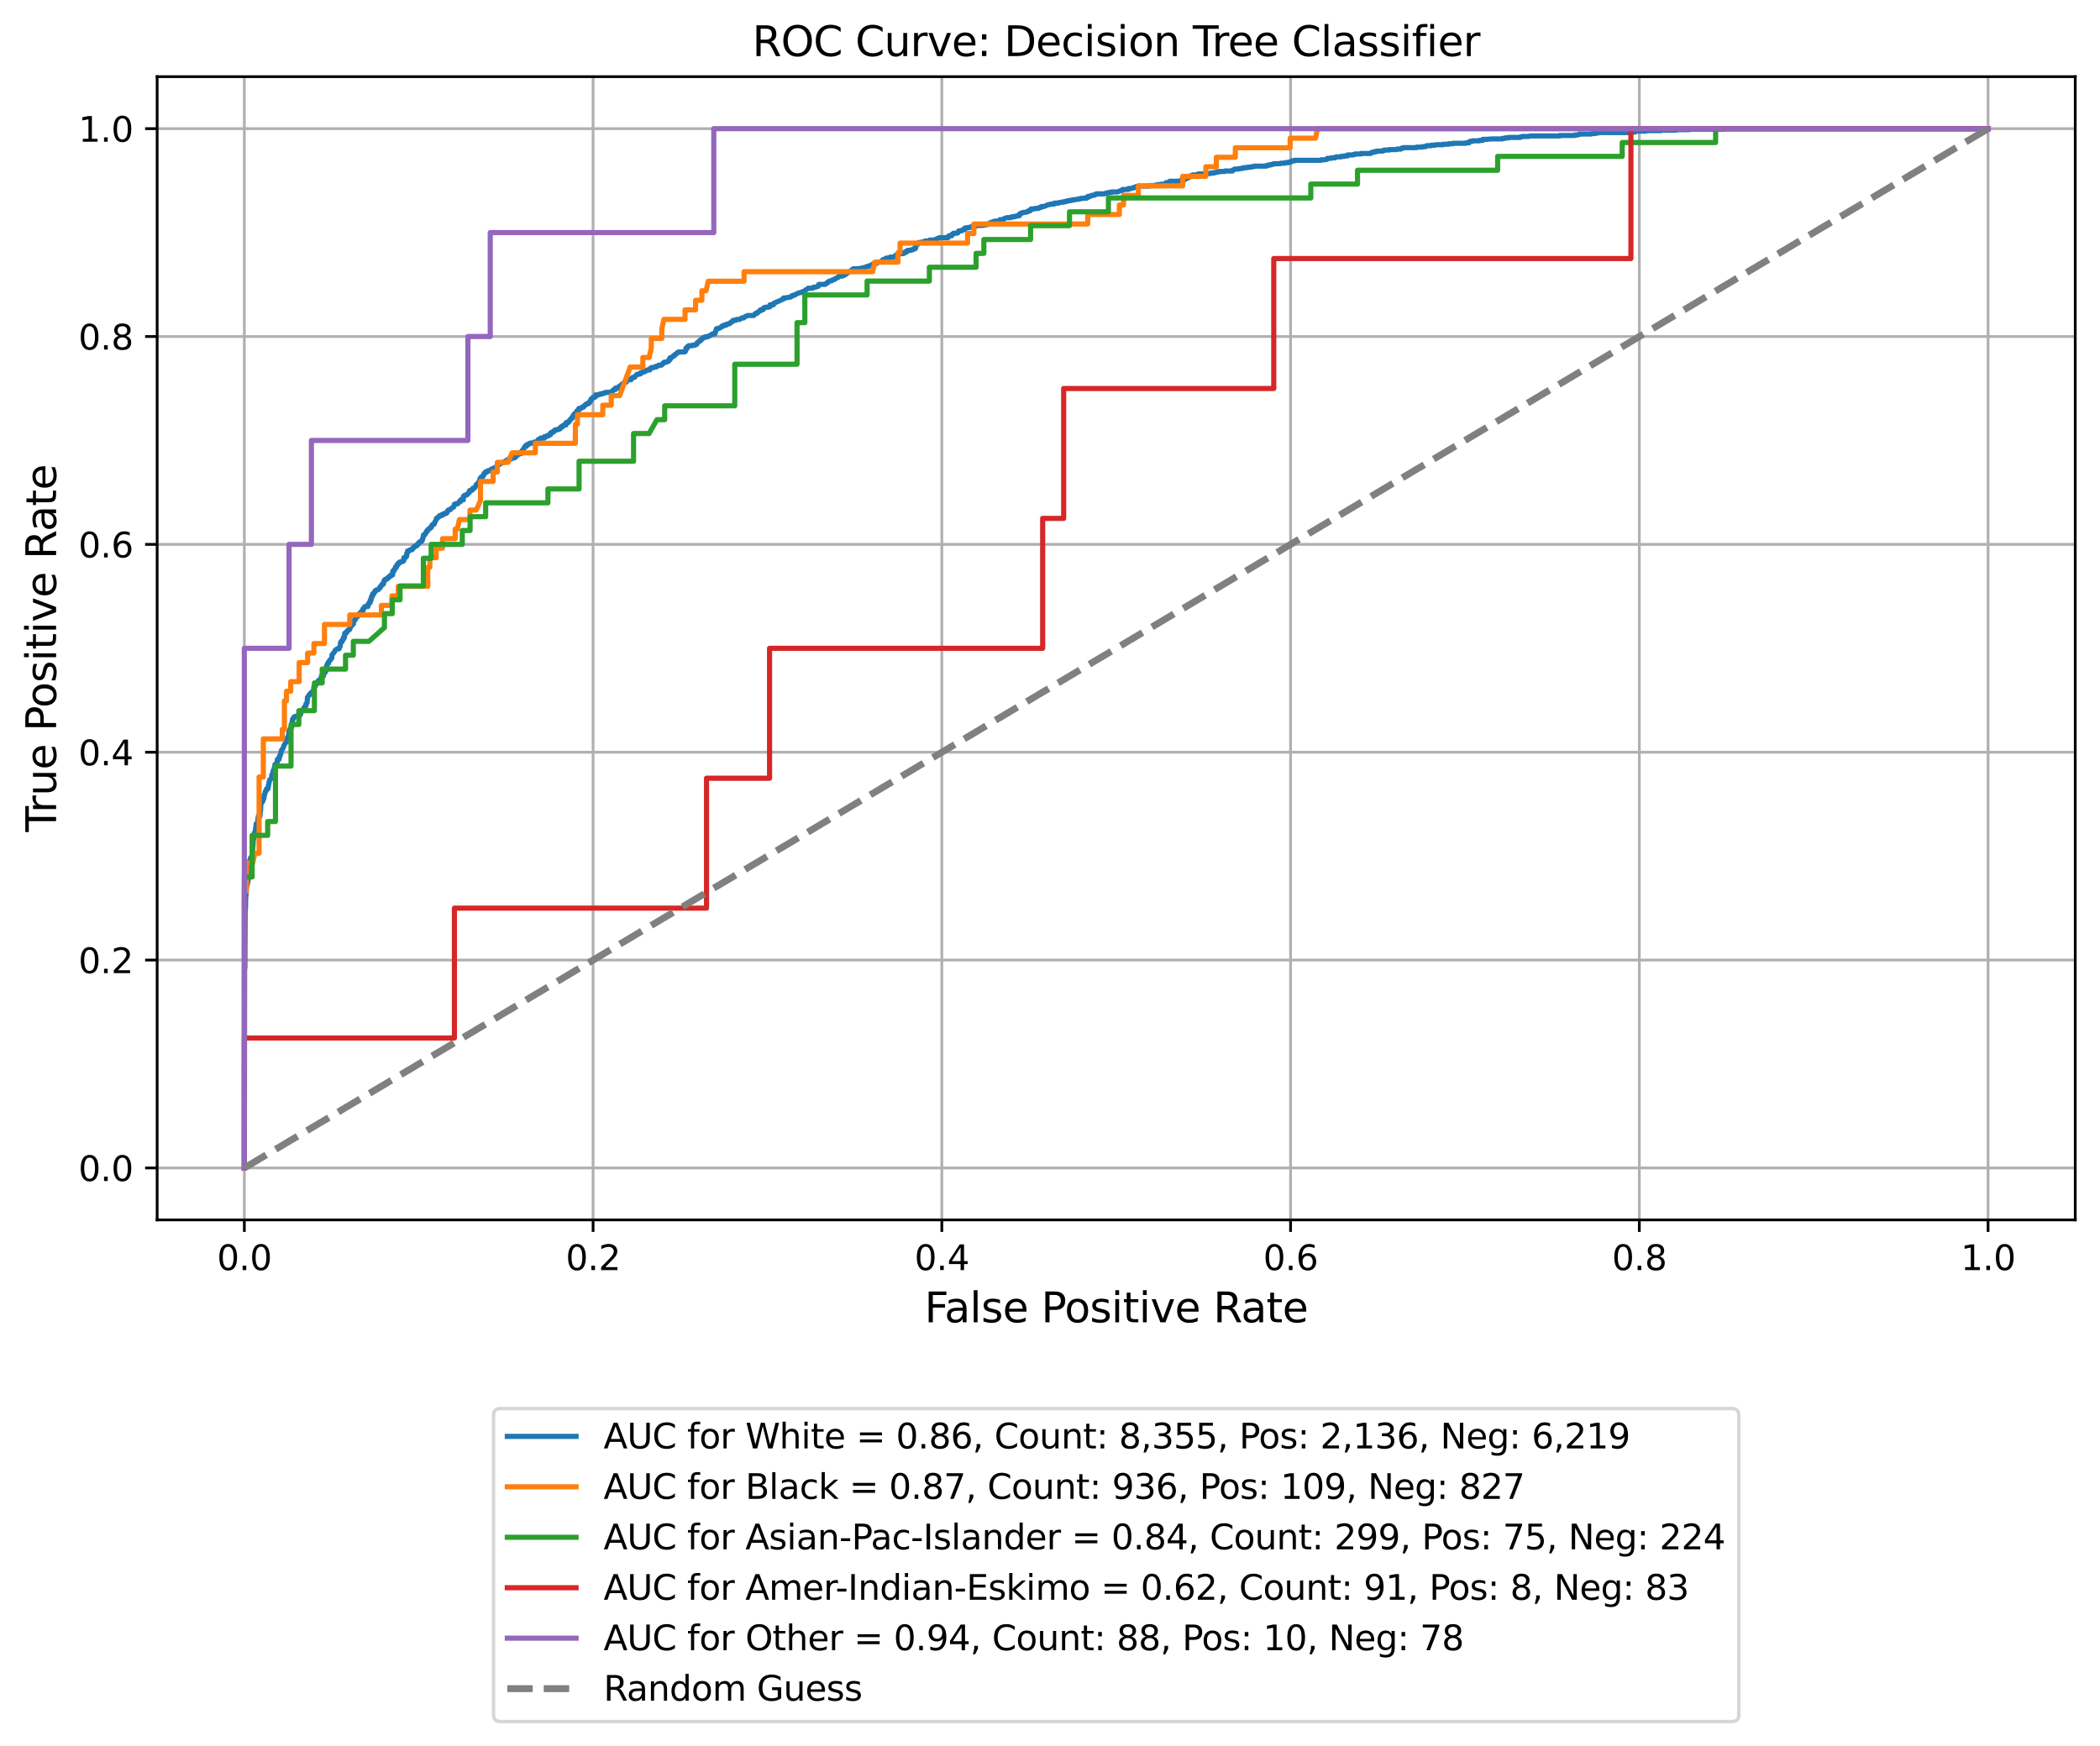 <?xml version="1.0" encoding="utf-8" standalone="no"?>
<!DOCTYPE svg PUBLIC "-//W3C//DTD SVG 1.1//EN"
  "http://www.w3.org/Graphics/SVG/1.1/DTD/svg11.dtd">
<svg xmlns:xlink="http://www.w3.org/1999/xlink" width="610.917pt" height="508.123pt" viewBox="0 0 610.917 508.123" xmlns="http://www.w3.org/2000/svg" version="1.1">
 <defs>
  <style type="text/css">*{stroke-linejoin: round; stroke-linecap: butt}</style>
 </defs>
 <g id="figure_1">
  <g id="patch_1">
   <path d="M 0 508.123 
L 610.917 508.123 
L 610.917 -0 
L 0 -0 
z
" style="fill: #ffffff"/>
  </g>
  <g id="axes_1">
   <g id="patch_2">
    <path d="M 45.717 354.958 
L 603.717 354.958 
L 603.717 22.318 
L 45.717 22.318 
z
" style="fill: #ffffff"/>
   </g>
   <g id="matplotlib.axis_1">
    <g id="xtick_1">
     <g id="line2d_1">
      <path d="M 71.081 354.958 
L 71.081 22.318 
" clip-path="url(#pd1e7740711)" style="fill: none; stroke: #b0b0b0; stroke-width: 0.8; stroke-linecap: square"/>
     </g>
     <g id="line2d_2">
      <defs>
       <path id="mdaf0da821a" d="M 0 0 
L 0 3.5 
" style="stroke: #000000; stroke-width: 0.8"/>
      </defs>
      <g>
       <use xlink:href="#mdaf0da821a" x="71.081" y="354.958" style="stroke: #000000; stroke-width: 0.8"/>
      </g>
     </g>
     <g id="text_1">
      <!-- 0.0 -->
      <g transform="translate(63.129 369.557) scale(0.1 -0.1)">
       <defs>
        <path id="DejaVuSans-30" d="M 2034 4250 
Q 1547 4250 1301 3770 
Q 1056 3291 1056 2328 
Q 1056 1369 1301 889 
Q 1547 409 2034 409 
Q 2525 409 2770 889 
Q 3016 1369 3016 2328 
Q 3016 3291 2770 3770 
Q 2525 4250 2034 4250 
z
M 2034 4750 
Q 2819 4750 3233 4129 
Q 3647 3509 3647 2328 
Q 3647 1150 3233 529 
Q 2819 -91 2034 -91 
Q 1250 -91 836 529 
Q 422 1150 422 2328 
Q 422 3509 836 4129 
Q 1250 4750 2034 4750 
z
" transform="scale(0.016)"/>
        <path id="DejaVuSans-2e" d="M 684 794 
L 1344 794 
L 1344 0 
L 684 0 
L 684 794 
z
" transform="scale(0.016)"/>
       </defs>
       <use xlink:href="#DejaVuSans-30"/>
       <use xlink:href="#DejaVuSans-2e" x="63.623"/>
       <use xlink:href="#DejaVuSans-30" x="95.41"/>
      </g>
     </g>
    </g>
    <g id="xtick_2">
     <g id="line2d_3">
      <path d="M 172.535 354.958 
L 172.535 22.318 
" clip-path="url(#pd1e7740711)" style="fill: none; stroke: #b0b0b0; stroke-width: 0.8; stroke-linecap: square"/>
     </g>
     <g id="line2d_4">
      <g>
       <use xlink:href="#mdaf0da821a" x="172.535" y="354.958" style="stroke: #000000; stroke-width: 0.8"/>
      </g>
     </g>
     <g id="text_2">
      <!-- 0.2 -->
      <g transform="translate(164.583 369.557) scale(0.1 -0.1)">
       <defs>
        <path id="DejaVuSans-32" d="M 1228 531 
L 3431 531 
L 3431 0 
L 469 0 
L 469 531 
Q 828 903 1448 1529 
Q 2069 2156 2228 2338 
Q 2531 2678 2651 2914 
Q 2772 3150 2772 3378 
Q 2772 3750 2511 3984 
Q 2250 4219 1831 4219 
Q 1534 4219 1204 4116 
Q 875 4013 500 3803 
L 500 4441 
Q 881 4594 1212 4672 
Q 1544 4750 1819 4750 
Q 2544 4750 2975 4387 
Q 3406 4025 3406 3419 
Q 3406 3131 3298 2873 
Q 3191 2616 2906 2266 
Q 2828 2175 2409 1742 
Q 1991 1309 1228 531 
z
" transform="scale(0.016)"/>
       </defs>
       <use xlink:href="#DejaVuSans-30"/>
       <use xlink:href="#DejaVuSans-2e" x="63.623"/>
       <use xlink:href="#DejaVuSans-32" x="95.41"/>
      </g>
     </g>
    </g>
    <g id="xtick_3">
     <g id="line2d_5">
      <path d="M 273.99 354.958 
L 273.99 22.318 
" clip-path="url(#pd1e7740711)" style="fill: none; stroke: #b0b0b0; stroke-width: 0.8; stroke-linecap: square"/>
     </g>
     <g id="line2d_6">
      <g>
       <use xlink:href="#mdaf0da821a" x="273.99" y="354.958" style="stroke: #000000; stroke-width: 0.8"/>
      </g>
     </g>
     <g id="text_3">
      <!-- 0.4 -->
      <g transform="translate(266.038 369.557) scale(0.1 -0.1)">
       <defs>
        <path id="DejaVuSans-34" d="M 2419 4116 
L 825 1625 
L 2419 1625 
L 2419 4116 
z
M 2253 4666 
L 3047 4666 
L 3047 1625 
L 3713 1625 
L 3713 1100 
L 3047 1100 
L 3047 0 
L 2419 0 
L 2419 1100 
L 313 1100 
L 313 1709 
L 2253 4666 
z
" transform="scale(0.016)"/>
       </defs>
       <use xlink:href="#DejaVuSans-30"/>
       <use xlink:href="#DejaVuSans-2e" x="63.623"/>
       <use xlink:href="#DejaVuSans-34" x="95.41"/>
      </g>
     </g>
    </g>
    <g id="xtick_4">
     <g id="line2d_7">
      <path d="M 375.444 354.958 
L 375.444 22.318 
" clip-path="url(#pd1e7740711)" style="fill: none; stroke: #b0b0b0; stroke-width: 0.8; stroke-linecap: square"/>
     </g>
     <g id="line2d_8">
      <g>
       <use xlink:href="#mdaf0da821a" x="375.444" y="354.958" style="stroke: #000000; stroke-width: 0.8"/>
      </g>
     </g>
     <g id="text_4">
      <!-- 0.6 -->
      <g transform="translate(367.493 369.557) scale(0.1 -0.1)">
       <defs>
        <path id="DejaVuSans-36" d="M 2113 2584 
Q 1688 2584 1439 2293 
Q 1191 2003 1191 1497 
Q 1191 994 1439 701 
Q 1688 409 2113 409 
Q 2538 409 2786 701 
Q 3034 994 3034 1497 
Q 3034 2003 2786 2293 
Q 2538 2584 2113 2584 
z
M 3366 4563 
L 3366 3988 
Q 3128 4100 2886 4159 
Q 2644 4219 2406 4219 
Q 1781 4219 1451 3797 
Q 1122 3375 1075 2522 
Q 1259 2794 1537 2939 
Q 1816 3084 2150 3084 
Q 2853 3084 3261 2657 
Q 3669 2231 3669 1497 
Q 3669 778 3244 343 
Q 2819 -91 2113 -91 
Q 1303 -91 875 529 
Q 447 1150 447 2328 
Q 447 3434 972 4092 
Q 1497 4750 2381 4750 
Q 2619 4750 2861 4703 
Q 3103 4656 3366 4563 
z
" transform="scale(0.016)"/>
       </defs>
       <use xlink:href="#DejaVuSans-30"/>
       <use xlink:href="#DejaVuSans-2e" x="63.623"/>
       <use xlink:href="#DejaVuSans-36" x="95.41"/>
      </g>
     </g>
    </g>
    <g id="xtick_5">
     <g id="line2d_9">
      <path d="M 476.899 354.958 
L 476.899 22.318 
" clip-path="url(#pd1e7740711)" style="fill: none; stroke: #b0b0b0; stroke-width: 0.8; stroke-linecap: square"/>
     </g>
     <g id="line2d_10">
      <g>
       <use xlink:href="#mdaf0da821a" x="476.899" y="354.958" style="stroke: #000000; stroke-width: 0.8"/>
      </g>
     </g>
     <g id="text_5">
      <!-- 0.8 -->
      <g transform="translate(468.947 369.557) scale(0.1 -0.1)">
       <defs>
        <path id="DejaVuSans-38" d="M 2034 2216 
Q 1584 2216 1326 1975 
Q 1069 1734 1069 1313 
Q 1069 891 1326 650 
Q 1584 409 2034 409 
Q 2484 409 2743 651 
Q 3003 894 3003 1313 
Q 3003 1734 2745 1975 
Q 2488 2216 2034 2216 
z
M 1403 2484 
Q 997 2584 770 2862 
Q 544 3141 544 3541 
Q 544 4100 942 4425 
Q 1341 4750 2034 4750 
Q 2731 4750 3128 4425 
Q 3525 4100 3525 3541 
Q 3525 3141 3298 2862 
Q 3072 2584 2669 2484 
Q 3125 2378 3379 2068 
Q 3634 1759 3634 1313 
Q 3634 634 3220 271 
Q 2806 -91 2034 -91 
Q 1263 -91 848 271 
Q 434 634 434 1313 
Q 434 1759 690 2068 
Q 947 2378 1403 2484 
z
M 1172 3481 
Q 1172 3119 1398 2916 
Q 1625 2713 2034 2713 
Q 2441 2713 2670 2916 
Q 2900 3119 2900 3481 
Q 2900 3844 2670 4047 
Q 2441 4250 2034 4250 
Q 1625 4250 1398 4047 
Q 1172 3844 1172 3481 
z
" transform="scale(0.016)"/>
       </defs>
       <use xlink:href="#DejaVuSans-30"/>
       <use xlink:href="#DejaVuSans-2e" x="63.623"/>
       <use xlink:href="#DejaVuSans-38" x="95.41"/>
      </g>
     </g>
    </g>
    <g id="xtick_6">
     <g id="line2d_11">
      <path d="M 578.353 354.958 
L 578.353 22.318 
" clip-path="url(#pd1e7740711)" style="fill: none; stroke: #b0b0b0; stroke-width: 0.8; stroke-linecap: square"/>
     </g>
     <g id="line2d_12">
      <g>
       <use xlink:href="#mdaf0da821a" x="578.353" y="354.958" style="stroke: #000000; stroke-width: 0.8"/>
      </g>
     </g>
     <g id="text_6">
      <!-- 1.0 -->
      <g transform="translate(570.402 369.557) scale(0.1 -0.1)">
       <defs>
        <path id="DejaVuSans-31" d="M 794 531 
L 1825 531 
L 1825 4091 
L 703 3866 
L 703 4441 
L 1819 4666 
L 2450 4666 
L 2450 531 
L 3481 531 
L 3481 0 
L 794 0 
L 794 531 
z
" transform="scale(0.016)"/>
       </defs>
       <use xlink:href="#DejaVuSans-31"/>
       <use xlink:href="#DejaVuSans-2e" x="63.623"/>
       <use xlink:href="#DejaVuSans-30" x="95.41"/>
      </g>
     </g>
    </g>
    <g id="text_7">
     <!-- False Positive Rate -->
     <g transform="translate(268.957 384.754) scale(0.12 -0.12)">
      <defs>
       <path id="DejaVuSans-46" d="M 628 4666 
L 3309 4666 
L 3309 4134 
L 1259 4134 
L 1259 2759 
L 3109 2759 
L 3109 2228 
L 1259 2228 
L 1259 0 
L 628 0 
L 628 4666 
z
" transform="scale(0.016)"/>
       <path id="DejaVuSans-61" d="M 2194 1759 
Q 1497 1759 1228 1600 
Q 959 1441 959 1056 
Q 959 750 1161 570 
Q 1363 391 1709 391 
Q 2188 391 2477 730 
Q 2766 1069 2766 1631 
L 2766 1759 
L 2194 1759 
z
M 3341 1997 
L 3341 0 
L 2766 0 
L 2766 531 
Q 2569 213 2275 61 
Q 1981 -91 1556 -91 
Q 1019 -91 701 211 
Q 384 513 384 1019 
Q 384 1609 779 1909 
Q 1175 2209 1959 2209 
L 2766 2209 
L 2766 2266 
Q 2766 2663 2505 2880 
Q 2244 3097 1772 3097 
Q 1472 3097 1187 3025 
Q 903 2953 641 2809 
L 641 3341 
Q 956 3463 1253 3523 
Q 1550 3584 1831 3584 
Q 2591 3584 2966 3190 
Q 3341 2797 3341 1997 
z
" transform="scale(0.016)"/>
       <path id="DejaVuSans-6c" d="M 603 4863 
L 1178 4863 
L 1178 0 
L 603 0 
L 603 4863 
z
" transform="scale(0.016)"/>
       <path id="DejaVuSans-73" d="M 2834 3397 
L 2834 2853 
Q 2591 2978 2328 3040 
Q 2066 3103 1784 3103 
Q 1356 3103 1142 2972 
Q 928 2841 928 2578 
Q 928 2378 1081 2264 
Q 1234 2150 1697 2047 
L 1894 2003 
Q 2506 1872 2764 1633 
Q 3022 1394 3022 966 
Q 3022 478 2636 193 
Q 2250 -91 1575 -91 
Q 1294 -91 989 -36 
Q 684 19 347 128 
L 347 722 
Q 666 556 975 473 
Q 1284 391 1588 391 
Q 1994 391 2212 530 
Q 2431 669 2431 922 
Q 2431 1156 2273 1281 
Q 2116 1406 1581 1522 
L 1381 1569 
Q 847 1681 609 1914 
Q 372 2147 372 2553 
Q 372 3047 722 3315 
Q 1072 3584 1716 3584 
Q 2034 3584 2315 3537 
Q 2597 3491 2834 3397 
z
" transform="scale(0.016)"/>
       <path id="DejaVuSans-65" d="M 3597 1894 
L 3597 1613 
L 953 1613 
Q 991 1019 1311 708 
Q 1631 397 2203 397 
Q 2534 397 2845 478 
Q 3156 559 3463 722 
L 3463 178 
Q 3153 47 2828 -22 
Q 2503 -91 2169 -91 
Q 1331 -91 842 396 
Q 353 884 353 1716 
Q 353 2575 817 3079 
Q 1281 3584 2069 3584 
Q 2775 3584 3186 3129 
Q 3597 2675 3597 1894 
z
M 3022 2063 
Q 3016 2534 2758 2815 
Q 2500 3097 2075 3097 
Q 1594 3097 1305 2825 
Q 1016 2553 972 2059 
L 3022 2063 
z
" transform="scale(0.016)"/>
       <path id="DejaVuSans-20" transform="scale(0.016)"/>
       <path id="DejaVuSans-50" d="M 1259 4147 
L 1259 2394 
L 2053 2394 
Q 2494 2394 2734 2622 
Q 2975 2850 2975 3272 
Q 2975 3691 2734 3919 
Q 2494 4147 2053 4147 
L 1259 4147 
z
M 628 4666 
L 2053 4666 
Q 2838 4666 3239 4311 
Q 3641 3956 3641 3272 
Q 3641 2581 3239 2228 
Q 2838 1875 2053 1875 
L 1259 1875 
L 1259 0 
L 628 0 
L 628 4666 
z
" transform="scale(0.016)"/>
       <path id="DejaVuSans-6f" d="M 1959 3097 
Q 1497 3097 1228 2736 
Q 959 2375 959 1747 
Q 959 1119 1226 758 
Q 1494 397 1959 397 
Q 2419 397 2687 759 
Q 2956 1122 2956 1747 
Q 2956 2369 2687 2733 
Q 2419 3097 1959 3097 
z
M 1959 3584 
Q 2709 3584 3137 3096 
Q 3566 2609 3566 1747 
Q 3566 888 3137 398 
Q 2709 -91 1959 -91 
Q 1206 -91 779 398 
Q 353 888 353 1747 
Q 353 2609 779 3096 
Q 1206 3584 1959 3584 
z
" transform="scale(0.016)"/>
       <path id="DejaVuSans-69" d="M 603 3500 
L 1178 3500 
L 1178 0 
L 603 0 
L 603 3500 
z
M 603 4863 
L 1178 4863 
L 1178 4134 
L 603 4134 
L 603 4863 
z
" transform="scale(0.016)"/>
       <path id="DejaVuSans-74" d="M 1172 4494 
L 1172 3500 
L 2356 3500 
L 2356 3053 
L 1172 3053 
L 1172 1153 
Q 1172 725 1289 603 
Q 1406 481 1766 481 
L 2356 481 
L 2356 0 
L 1766 0 
Q 1100 0 847 248 
Q 594 497 594 1153 
L 594 3053 
L 172 3053 
L 172 3500 
L 594 3500 
L 594 4494 
L 1172 4494 
z
" transform="scale(0.016)"/>
       <path id="DejaVuSans-76" d="M 191 3500 
L 800 3500 
L 1894 563 
L 2988 3500 
L 3597 3500 
L 2284 0 
L 1503 0 
L 191 3500 
z
" transform="scale(0.016)"/>
       <path id="DejaVuSans-52" d="M 2841 2188 
Q 3044 2119 3236 1894 
Q 3428 1669 3622 1275 
L 4263 0 
L 3584 0 
L 2988 1197 
Q 2756 1666 2539 1819 
Q 2322 1972 1947 1972 
L 1259 1972 
L 1259 0 
L 628 0 
L 628 4666 
L 2053 4666 
Q 2853 4666 3247 4331 
Q 3641 3997 3641 3322 
Q 3641 2881 3436 2590 
Q 3231 2300 2841 2188 
z
M 1259 4147 
L 1259 2491 
L 2053 2491 
Q 2509 2491 2742 2702 
Q 2975 2913 2975 3322 
Q 2975 3731 2742 3939 
Q 2509 4147 2053 4147 
L 1259 4147 
z
" transform="scale(0.016)"/>
      </defs>
      <use xlink:href="#DejaVuSans-46"/>
      <use xlink:href="#DejaVuSans-61" x="48.395"/>
      <use xlink:href="#DejaVuSans-6c" x="109.674"/>
      <use xlink:href="#DejaVuSans-73" x="137.457"/>
      <use xlink:href="#DejaVuSans-65" x="189.557"/>
      <use xlink:href="#DejaVuSans-20" x="251.08"/>
      <use xlink:href="#DejaVuSans-50" x="282.867"/>
      <use xlink:href="#DejaVuSans-6f" x="339.545"/>
      <use xlink:href="#DejaVuSans-73" x="400.727"/>
      <use xlink:href="#DejaVuSans-69" x="452.826"/>
      <use xlink:href="#DejaVuSans-74" x="480.609"/>
      <use xlink:href="#DejaVuSans-69" x="519.818"/>
      <use xlink:href="#DejaVuSans-76" x="547.602"/>
      <use xlink:href="#DejaVuSans-65" x="606.781"/>
      <use xlink:href="#DejaVuSans-20" x="668.305"/>
      <use xlink:href="#DejaVuSans-52" x="700.092"/>
      <use xlink:href="#DejaVuSans-61" x="767.324"/>
      <use xlink:href="#DejaVuSans-74" x="828.604"/>
      <use xlink:href="#DejaVuSans-65" x="867.812"/>
     </g>
    </g>
   </g>
   <g id="matplotlib.axis_2">
    <g id="ytick_1">
     <g id="line2d_13">
      <path d="M 45.717 339.838 
L 603.717 339.838 
" clip-path="url(#pd1e7740711)" style="fill: none; stroke: #b0b0b0; stroke-width: 0.8; stroke-linecap: square"/>
     </g>
     <g id="line2d_14">
      <defs>
       <path id="mb530e1bda8" d="M 0 0 
L -3.5 0 
" style="stroke: #000000; stroke-width: 0.8"/>
      </defs>
      <g>
       <use xlink:href="#mb530e1bda8" x="45.717" y="339.838" style="stroke: #000000; stroke-width: 0.8"/>
      </g>
     </g>
     <g id="text_8">
      <!-- 0.0 -->
      <g transform="translate(22.814 343.637) scale(0.1 -0.1)">
       <use xlink:href="#DejaVuSans-30"/>
       <use xlink:href="#DejaVuSans-2e" x="63.623"/>
       <use xlink:href="#DejaVuSans-30" x="95.41"/>
      </g>
     </g>
    </g>
    <g id="ytick_2">
     <g id="line2d_15">
      <path d="M 45.717 279.358 
L 603.717 279.358 
" clip-path="url(#pd1e7740711)" style="fill: none; stroke: #b0b0b0; stroke-width: 0.8; stroke-linecap: square"/>
     </g>
     <g id="line2d_16">
      <g>
       <use xlink:href="#mb530e1bda8" x="45.717" y="279.358" style="stroke: #000000; stroke-width: 0.8"/>
      </g>
     </g>
     <g id="text_9">
      <!-- 0.2 -->
      <g transform="translate(22.814 283.157) scale(0.1 -0.1)">
       <use xlink:href="#DejaVuSans-30"/>
       <use xlink:href="#DejaVuSans-2e" x="63.623"/>
       <use xlink:href="#DejaVuSans-32" x="95.41"/>
      </g>
     </g>
    </g>
    <g id="ytick_3">
     <g id="line2d_17">
      <path d="M 45.717 218.878 
L 603.717 218.878 
" clip-path="url(#pd1e7740711)" style="fill: none; stroke: #b0b0b0; stroke-width: 0.8; stroke-linecap: square"/>
     </g>
     <g id="line2d_18">
      <g>
       <use xlink:href="#mb530e1bda8" x="45.717" y="218.878" style="stroke: #000000; stroke-width: 0.8"/>
      </g>
     </g>
     <g id="text_10">
      <!-- 0.4 -->
      <g transform="translate(22.814 222.677) scale(0.1 -0.1)">
       <use xlink:href="#DejaVuSans-30"/>
       <use xlink:href="#DejaVuSans-2e" x="63.623"/>
       <use xlink:href="#DejaVuSans-34" x="95.41"/>
      </g>
     </g>
    </g>
    <g id="ytick_4">
     <g id="line2d_19">
      <path d="M 45.717 158.398 
L 603.717 158.398 
" clip-path="url(#pd1e7740711)" style="fill: none; stroke: #b0b0b0; stroke-width: 0.8; stroke-linecap: square"/>
     </g>
     <g id="line2d_20">
      <g>
       <use xlink:href="#mb530e1bda8" x="45.717" y="158.398" style="stroke: #000000; stroke-width: 0.8"/>
      </g>
     </g>
     <g id="text_11">
      <!-- 0.6 -->
      <g transform="translate(22.814 162.197) scale(0.1 -0.1)">
       <use xlink:href="#DejaVuSans-30"/>
       <use xlink:href="#DejaVuSans-2e" x="63.623"/>
       <use xlink:href="#DejaVuSans-36" x="95.41"/>
      </g>
     </g>
    </g>
    <g id="ytick_5">
     <g id="line2d_21">
      <path d="M 45.717 97.918 
L 603.717 97.918 
" clip-path="url(#pd1e7740711)" style="fill: none; stroke: #b0b0b0; stroke-width: 0.8; stroke-linecap: square"/>
     </g>
     <g id="line2d_22">
      <g>
       <use xlink:href="#mb530e1bda8" x="45.717" y="97.918" style="stroke: #000000; stroke-width: 0.8"/>
      </g>
     </g>
     <g id="text_12">
      <!-- 0.8 -->
      <g transform="translate(22.814 101.717) scale(0.1 -0.1)">
       <use xlink:href="#DejaVuSans-30"/>
       <use xlink:href="#DejaVuSans-2e" x="63.623"/>
       <use xlink:href="#DejaVuSans-38" x="95.41"/>
      </g>
     </g>
    </g>
    <g id="ytick_6">
     <g id="line2d_23">
      <path d="M 45.717 37.438 
L 603.717 37.438 
" clip-path="url(#pd1e7740711)" style="fill: none; stroke: #b0b0b0; stroke-width: 0.8; stroke-linecap: square"/>
     </g>
     <g id="line2d_24">
      <g>
       <use xlink:href="#mb530e1bda8" x="45.717" y="37.438" style="stroke: #000000; stroke-width: 0.8"/>
      </g>
     </g>
     <g id="text_13">
      <!-- 1.0 -->
      <g transform="translate(22.814 41.237) scale(0.1 -0.1)">
       <use xlink:href="#DejaVuSans-31"/>
       <use xlink:href="#DejaVuSans-2e" x="63.623"/>
       <use xlink:href="#DejaVuSans-30" x="95.41"/>
      </g>
     </g>
    </g>
    <g id="text_14">
     <!-- True Positive Rate -->
     <g transform="translate(16.318 242.074) rotate(-90) scale(0.12 -0.12)">
      <defs>
       <path id="DejaVuSans-54" d="M -19 4666 
L 3928 4666 
L 3928 4134 
L 2272 4134 
L 2272 0 
L 1638 0 
L 1638 4134 
L -19 4134 
L -19 4666 
z
" transform="scale(0.016)"/>
       <path id="DejaVuSans-72" d="M 2631 2963 
Q 2534 3019 2420 3045 
Q 2306 3072 2169 3072 
Q 1681 3072 1420 2755 
Q 1159 2438 1159 1844 
L 1159 0 
L 581 0 
L 581 3500 
L 1159 3500 
L 1159 2956 
Q 1341 3275 1631 3429 
Q 1922 3584 2338 3584 
Q 2397 3584 2469 3576 
Q 2541 3569 2628 3553 
L 2631 2963 
z
" transform="scale(0.016)"/>
       <path id="DejaVuSans-75" d="M 544 1381 
L 544 3500 
L 1119 3500 
L 1119 1403 
Q 1119 906 1312 657 
Q 1506 409 1894 409 
Q 2359 409 2629 706 
Q 2900 1003 2900 1516 
L 2900 3500 
L 3475 3500 
L 3475 0 
L 2900 0 
L 2900 538 
Q 2691 219 2414 64 
Q 2138 -91 1772 -91 
Q 1169 -91 856 284 
Q 544 659 544 1381 
z
M 1991 3584 
L 1991 3584 
z
" transform="scale(0.016)"/>
      </defs>
      <use xlink:href="#DejaVuSans-54"/>
      <use xlink:href="#DejaVuSans-72" x="46.334"/>
      <use xlink:href="#DejaVuSans-75" x="87.447"/>
      <use xlink:href="#DejaVuSans-65" x="150.826"/>
      <use xlink:href="#DejaVuSans-20" x="212.35"/>
      <use xlink:href="#DejaVuSans-50" x="244.137"/>
      <use xlink:href="#DejaVuSans-6f" x="300.814"/>
      <use xlink:href="#DejaVuSans-73" x="361.996"/>
      <use xlink:href="#DejaVuSans-69" x="414.096"/>
      <use xlink:href="#DejaVuSans-74" x="441.879"/>
      <use xlink:href="#DejaVuSans-69" x="481.088"/>
      <use xlink:href="#DejaVuSans-76" x="508.871"/>
      <use xlink:href="#DejaVuSans-65" x="568.051"/>
      <use xlink:href="#DejaVuSans-20" x="629.574"/>
      <use xlink:href="#DejaVuSans-52" x="661.361"/>
      <use xlink:href="#DejaVuSans-61" x="728.594"/>
      <use xlink:href="#DejaVuSans-74" x="789.873"/>
      <use xlink:href="#DejaVuSans-65" x="829.082"/>
     </g>
    </g>
   </g>
   <g id="line2d_25">
    <path d="M 71.081 339.838 
L 71.162 281.652 
L 71.244 281.652 
L 71.325 264.521 
L 71.407 264.521 
L 71.488 260.699 
L 71.57 260.699 
L 71.651 258.15 
L 71.733 258.15 
L 71.733 257.301 
L 71.978 257.301 
L 72.059 256.452 
L 72.141 256.452 
L 72.222 255.744 
L 72.304 255.744 
L 72.386 254.753 
L 72.467 254.753 
L 72.549 252.204 
L 72.63 252.204 
L 72.63 250.364 
L 72.793 250.364 
L 72.875 249.656 
L 73.038 249.656 
L 73.038 249.373 
L 73.283 249.373 
L 73.283 249.231 
L 73.446 249.231 
L 73.528 246.4 
L 73.609 246.117 
L 73.691 244.135 
L 73.772 244.135 
L 73.854 243.427 
L 73.935 243.427 
L 74.017 242.294 
L 74.099 242.294 
L 74.099 242.153 
L 74.262 242.153 
L 74.343 241.02 
L 74.425 241.02 
L 74.506 239.746 
L 74.588 239.746 
L 74.996 239.038 
L 75.077 237.906 
L 75.159 237.906 
L 75.159 237.481 
L 75.648 237.481 
L 75.73 235.924 
L 75.811 235.924 
L 75.893 233.8 
L 75.975 233.517 
L 76.219 233.517 
L 76.382 233.234 
L 76.382 232.95 
L 76.546 232.95 
L 76.627 232.526 
L 76.79 232.243 
L 76.79 231.393 
L 76.953 231.393 
L 76.953 231.11 
L 77.117 230.827 
L 77.198 230.261 
L 77.28 230.261 
L 77.28 230.119 
L 77.443 230.119 
L 77.524 229.553 
L 77.932 229.553 
L 78.014 229.411 
L 78.095 228.42 
L 78.177 228.42 
L 78.259 227.571 
L 78.34 227.571 
L 78.422 227.004 
L 78.503 227.004 
L 78.503 226.863 
L 78.585 226.863 
L 78.993 226.438 
L 79.074 225.447 
L 79.237 225.447 
L 79.319 224.881 
L 79.4 224.881 
L 79.482 224.173 
L 79.727 224.173 
L 79.808 223.324 
L 79.971 223.324 
L 79.971 222.474 
L 80.624 221.908 
L 80.706 220.917 
L 81.195 220.917 
L 81.277 220.067 
L 81.44 220.067 
L 81.44 219.784 
L 81.684 219.359 
L 81.766 218.652 
L 81.848 218.652 
L 81.929 218.227 
L 82.011 218.227 
L 82.5 217.377 
L 82.582 216.953 
L 83.071 216.103 
L 83.316 215.962 
L 83.397 215.537 
L 83.479 215.537 
L 83.479 215.254 
L 83.642 215.254 
L 83.642 214.546 
L 83.724 214.546 
L 83.968 214.121 
L 84.05 212.989 
L 84.131 212.989 
L 84.213 212.422 
L 84.295 212.422 
L 84.376 211.998 
L 84.621 211.998 
L 84.702 211.573 
L 84.866 211.573 
L 84.947 210.157 
L 85.029 210.157 
L 85.11 209.308 
L 85.273 209.308 
L 85.355 208.883 
L 85.437 208.883 
L 85.437 208.741 
L 85.6 208.741 
L 85.6 208.6 
L 85.844 208.6 
L 85.844 208.458 
L 86.578 208.458 
L 86.66 208.175 
L 87.231 208.175 
L 87.313 207.75 
L 87.476 207.75 
L 87.557 206.901 
L 87.72 206.901 
L 87.72 206.759 
L 87.884 206.759 
L 87.884 206.618 
L 88.047 206.618 
L 88.373 206.052 
L 88.536 206.052 
L 88.618 205.627 
L 88.862 205.627 
L 88.944 205.344 
L 89.026 205.344 
L 89.026 204.777 
L 89.189 204.777 
L 89.27 204.494 
L 89.352 204.494 
L 89.433 202.937 
L 89.515 202.937 
L 89.515 202.795 
L 89.596 202.795 
L 90.004 202.088 
L 90.249 202.088 
L 90.249 201.804 
L 90.575 201.804 
L 90.657 201.38 
L 90.983 201.38 
L 91.228 201.097 
L 91.309 199.822 
L 91.636 199.822 
L 91.636 199.539 
L 91.799 199.539 
L 91.799 199.115 
L 92.044 199.115 
L 92.044 198.831 
L 92.533 198.407 
L 92.533 198.124 
L 92.615 198.124 
L 92.859 198.124 
L 92.859 197.84 
L 93.022 197.84 
L 93.022 197.699 
L 93.185 197.699 
L 93.185 197.557 
L 93.349 197.557 
L 93.43 197.133 
L 93.512 197.133 
L 93.512 196.708 
L 94.083 196.708 
L 94.164 196 
L 94.246 196 
L 94.246 195.858 
L 94.409 195.858 
L 94.409 195.717 
L 94.572 195.717 
L 94.654 195.292 
L 94.735 195.15 
L 94.898 195.15 
L 94.98 193.876 
L 95.306 193.027 
L 95.551 193.027 
L 95.551 192.602 
L 95.714 192.602 
L 95.959 192.036 
L 96.122 192.036 
L 96.53 191.47 
L 96.611 190.479 
L 96.693 190.479 
L 97.101 189.912 
L 97.345 189.629 
L 97.509 189.204 
L 97.59 189.204 
L 98.08 188.78 
L 98.651 188.78 
L 98.651 188.497 
L 98.977 188.072 
L 99.058 186.939 
L 99.14 186.939 
L 99.14 186.798 
L 99.466 186.798 
L 99.466 186.373 
L 99.548 186.373 
L 99.793 186.09 
L 99.874 186.09 
L 99.874 185.524 
L 100.2 185.524 
L 100.282 184.249 
L 100.69 184.249 
L 100.771 183.825 
L 101.016 183.825 
L 101.016 183.541 
L 101.179 183.541 
L 101.179 183.4 
L 101.342 183.4 
L 101.342 183.258 
L 101.587 183.258 
L 101.75 183.117 
L 101.832 182.692 
L 101.913 182.692 
L 101.995 182.126 
L 102.076 181.984 
L 102.403 181.984 
L 102.484 181.701 
L 102.647 181.701 
L 102.647 181.559 
L 102.811 181.559 
L 102.892 180.71 
L 102.974 180.71 
L 102.974 180.568 
L 103.137 180.568 
L 103.137 180.285 
L 103.382 180.285 
L 103.708 179.577 
L 103.708 179.436 
L 103.953 179.436 
L 103.953 179.294 
L 104.197 179.294 
L 104.279 178.728 
L 104.36 178.728 
L 104.442 178.586 
L 104.931 178.586 
L 104.931 178.162 
L 105.094 178.162 
L 105.176 177.879 
L 105.421 177.879 
L 105.421 177.737 
L 105.584 177.737 
L 105.584 177.171 
L 105.829 177.171 
L 105.992 176.888 
L 105.992 176.604 
L 106.236 176.604 
L 106.236 176.463 
L 107.052 176.463 
L 107.052 175.897 
L 107.215 175.897 
L 107.297 175.613 
L 107.378 175.613 
L 107.378 175.33 
L 107.705 175.33 
L 107.705 174.622 
L 107.949 174.622 
L 107.949 174.056 
L 108.031 174.056 
L 108.112 173.915 
L 108.112 173.49 
L 108.357 173.49 
L 108.439 172.782 
L 108.765 172.782 
L 108.847 172.499 
L 108.928 172.499 
L 109.01 172.074 
L 109.173 172.074 
L 109.254 171.791 
L 109.499 171.791 
L 109.499 171.649 
L 109.907 171.649 
L 109.907 171.508 
L 109.989 171.508 
L 110.152 171.508 
L 110.233 171.225 
L 110.396 171.225 
L 110.478 170.941 
L 110.641 170.941 
L 110.641 170.658 
L 110.804 170.658 
L 110.886 170.375 
L 110.967 170.375 
L 111.049 170.092 
L 111.375 170.092 
L 111.375 169.95 
L 111.538 169.95 
L 111.62 169.243 
L 111.783 169.243 
L 111.783 168.818 
L 111.946 168.818 
L 111.946 168.676 
L 112.109 168.676 
L 112.109 168.535 
L 112.517 168.535 
L 112.517 168.393 
L 112.68 168.393 
L 112.68 168.252 
L 112.925 168.252 
L 112.925 167.968 
L 113.17 167.968 
L 113.17 167.827 
L 113.333 167.827 
L 113.333 167.685 
L 113.578 167.685 
L 113.578 167.402 
L 114.067 167.402 
L 114.067 167.261 
L 114.23 167.261 
L 114.23 166.27 
L 114.312 166.27 
L 114.556 166.27 
L 114.556 165.845 
L 114.72 165.845 
L 114.801 165.562 
L 114.964 165.562 
L 115.046 164.995 
L 115.372 164.995 
L 115.454 164.429 
L 115.535 164.429 
L 115.535 164.288 
L 115.78 164.288 
L 115.861 163.863 
L 116.188 163.863 
L 116.188 163.58 
L 116.596 163.58 
L 116.596 163.438 
L 116.922 163.438 
L 117.085 163.297 
L 117.33 163.297 
L 117.411 163.013 
L 117.493 163.013 
L 117.493 162.306 
L 117.656 162.306 
L 117.656 162.164 
L 117.738 162.164 
L 118.064 162.164 
L 118.145 161.881 
L 118.309 161.881 
L 118.309 161.031 
L 118.472 161.031 
L 118.553 160.324 
L 118.961 160.324 
L 118.961 160.182 
L 119.206 160.182 
L 119.206 160.04 
L 119.532 160.04 
L 119.614 159.899 
L 119.94 159.899 
L 119.94 159.616 
L 120.103 159.616 
L 120.103 159.474 
L 120.266 159.474 
L 120.348 159.191 
L 120.592 159.191 
L 120.674 158.908 
L 121 158.908 
L 121 158.766 
L 121.082 158.766 
L 121.327 158.766 
L 121.408 158.341 
L 121.734 158.341 
L 121.816 157.917 
L 121.898 157.917 
L 121.979 157.775 
L 122.142 157.775 
L 122.142 157.634 
L 122.55 157.634 
L 122.55 157.35 
L 122.795 157.35 
L 122.876 156.926 
L 122.958 156.926 
L 123.039 156.359 
L 123.121 156.359 
L 123.203 155.652 
L 123.529 155.652 
L 123.61 155.368 
L 123.774 155.368 
L 124.018 154.661 
L 124.263 154.661 
L 124.345 154.236 
L 124.508 154.236 
L 124.508 154.094 
L 124.671 154.094 
L 124.834 153.811 
L 124.997 153.811 
L 124.997 153.67 
L 125.242 153.67 
L 125.242 153.528 
L 125.405 153.528 
L 125.487 153.103 
L 125.65 153.103 
L 125.65 152.82 
L 125.813 152.82 
L 125.813 152.679 
L 125.894 152.679 
L 125.976 152.537 
L 126.302 152.537 
L 126.384 152.112 
L 126.465 152.112 
L 126.547 151.829 
L 126.873 151.263 
L 126.955 150.838 
L 127.199 150.838 
L 127.444 150.413 
L 127.689 150.413 
L 127.689 150.272 
L 127.852 150.272 
L 127.934 149.989 
L 128.586 149.989 
L 128.586 149.706 
L 129.076 149.706 
L 129.157 149.422 
L 129.728 149.422 
L 129.728 149.281 
L 129.973 149.281 
L 130.054 148.856 
L 130.217 148.856 
L 130.299 148.573 
L 130.381 148.431 
L 130.544 148.431 
L 130.707 148.29 
L 131.033 148.29 
L 131.033 148.148 
L 131.767 147.582 
L 131.93 147.582 
L 131.93 147.44 
L 132.012 147.44 
L 132.094 147.299 
L 132.175 146.733 
L 132.501 146.733 
L 132.501 146.591 
L 133.154 146.591 
L 133.154 146.449 
L 133.235 146.449 
L 133.562 146.025 
L 133.888 146.025 
L 133.97 145.458 
L 134.785 145.458 
L 134.785 144.467 
L 135.03 144.467 
L 135.03 144.184 
L 135.356 144.184 
L 135.356 144.043 
L 135.764 144.043 
L 135.764 143.901 
L 135.927 143.901 
L 135.927 143.759 
L 136.09 143.759 
L 136.335 143.335 
L 136.498 143.335 
L 136.58 143.193 
L 136.58 142.768 
L 136.824 142.768 
L 136.906 142.627 
L 137.395 142.627 
L 137.395 142.344 
L 137.559 142.061 
L 137.966 142.061 
L 137.966 141.919 
L 138.13 141.919 
L 138.619 140.928 
L 139.027 140.928 
L 139.108 140.503 
L 139.19 140.503 
L 139.272 140.22 
L 139.353 140.22 
L 139.435 139.937 
L 139.598 139.937 
L 139.598 139.371 
L 139.761 139.371 
L 139.843 138.946 
L 139.924 138.946 
L 140.006 138.804 
L 140.413 138.804 
L 140.495 138.38 
L 140.74 138.238 
L 140.74 137.955 
L 140.903 137.955 
L 140.903 137.672 
L 141.066 137.672 
L 141.148 137.389 
L 141.637 137.389 
L 141.637 137.106 
L 141.719 137.106 
L 141.963 137.106 
L 141.963 136.964 
L 142.779 136.964 
L 142.861 136.539 
L 143.187 136.539 
L 143.187 136.398 
L 143.513 136.398 
L 143.513 136.256 
L 143.595 136.256 
L 144.492 135.831 
L 144.492 135.548 
L 144.655 135.548 
L 144.655 135.407 
L 144.737 135.407 
L 144.818 135.265 
L 145.144 135.265 
L 145.226 134.84 
L 145.797 134.84 
L 145.797 134.699 
L 146.042 134.699 
L 146.042 134.557 
L 146.613 134.557 
L 146.613 134.416 
L 146.939 134.416 
L 147.021 134.133 
L 147.347 134.133 
L 147.347 133.991 
L 147.51 133.991 
L 147.51 133.849 
L 147.999 133.849 
L 147.999 133.566 
L 148.652 133.566 
L 148.652 133.425 
L 148.733 133.425 
L 148.897 133.283 
L 149.386 133.283 
L 149.386 133.141 
L 149.875 133.141 
L 149.957 132.717 
L 150.202 132.717 
L 150.202 132.575 
L 150.446 132.575 
L 150.773 132.15 
L 151.017 132.15 
L 151.017 132.009 
L 151.588 132.009 
L 151.67 131.584 
L 151.751 131.584 
L 151.833 131.159 
L 151.996 131.159 
L 152.73 129.885 
L 153.138 129.885 
L 153.138 129.461 
L 153.546 129.461 
L 153.546 129.319 
L 153.709 129.319 
L 153.709 129.177 
L 153.954 129.177 
L 153.954 129.036 
L 154.362 129.036 
L 154.362 128.894 
L 155.422 128.894 
L 155.422 128.611 
L 156.075 128.611 
L 156.075 128.47 
L 156.319 128.47 
L 156.319 128.328 
L 156.401 128.328 
L 156.564 127.903 
L 156.972 127.903 
L 156.972 127.762 
L 157.053 127.762 
L 157.217 127.479 
L 158.359 127.479 
L 158.359 127.054 
L 158.848 127.054 
L 158.848 126.912 
L 159.419 126.912 
L 159.419 126.629 
L 159.745 126.629 
L 159.745 126.488 
L 160.153 126.488 
L 160.235 125.921 
L 160.479 125.921 
L 160.479 125.78 
L 160.806 125.78 
L 160.806 125.638 
L 161.132 125.638 
L 161.132 125.355 
L 161.295 125.355 
L 161.295 125.213 
L 161.377 125.213 
L 161.54 125.213 
L 161.54 125.072 
L 162.192 125.072 
L 162.192 124.93 
L 162.518 124.93 
L 162.518 124.789 
L 162.926 124.789 
L 163.008 124.506 
L 163.171 124.506 
L 163.171 124.222 
L 163.579 124.222 
L 163.579 123.939 
L 163.824 123.939 
L 163.824 123.798 
L 164.068 123.798 
L 164.068 123.656 
L 164.639 123.656 
L 164.721 122.948 
L 165.292 122.948 
L 165.373 122.665 
L 165.618 122.665 
L 165.7 122.24 
L 165.863 122.24 
L 165.863 122.099 
L 166.026 122.099 
L 166.107 121.816 
L 166.271 121.816 
L 166.352 121.533 
L 166.597 121.533 
L 166.678 120.966 
L 166.842 120.966 
L 166.842 120.825 
L 167.086 120.825 
L 167.086 120.4 
L 167.168 120.4 
L 167.494 120.117 
L 167.739 120.117 
L 167.82 119.55 
L 168.065 119.55 
L 168.065 119.409 
L 168.31 119.409 
L 168.391 118.843 
L 169.044 118.843 
L 169.044 118.701 
L 169.207 118.559 
L 169.452 118.559 
L 169.452 118.418 
L 169.778 118.418 
L 169.86 118.135 
L 170.023 118.135 
L 170.023 117.993 
L 170.186 117.993 
L 170.349 117.71 
L 170.512 117.71 
L 170.512 117.568 
L 170.838 117.568 
L 170.838 117.427 
L 171.246 117.427 
L 171.246 117.144 
L 171.328 117.144 
L 171.491 117.144 
L 171.491 117.002 
L 171.654 117.002 
L 171.654 116.719 
L 171.817 116.719 
L 171.899 116.153 
L 172.144 116.153 
L 172.225 115.87 
L 172.307 115.87 
L 172.388 115.728 
L 172.715 115.728 
L 172.715 115.586 
L 173.041 115.586 
L 173.041 115.445 
L 173.285 115.445 
L 173.285 114.879 
L 174.264 114.879 
L 174.264 114.737 
L 174.346 114.737 
L 174.672 114.737 
L 174.672 114.595 
L 175.243 114.595 
L 175.325 114.454 
L 175.569 114.454 
L 175.814 114.312 
L 176.14 114.312 
L 176.14 114.171 
L 177.445 114.171 
L 178.424 113.604 
L 178.424 113.463 
L 178.587 113.463 
L 178.587 113.321 
L 179.077 113.321 
L 179.077 112.897 
L 179.729 112.897 
L 180.056 112.472 
L 180.953 111.906 
L 180.953 111.764 
L 181.198 111.764 
L 181.198 111.622 
L 181.279 111.622 
L 181.361 111.481 
L 181.687 111.198 
L 182.176 111.198 
L 182.176 110.915 
L 182.34 110.915 
L 182.829 110.49 
L 183.563 110.49 
L 183.563 110.348 
L 183.726 110.348 
L 183.808 109.924 
L 183.971 109.924 
L 184.134 109.782 
L 184.623 109.782 
L 184.787 109.499 
L 185.276 108.933 
L 185.765 108.933 
L 185.765 108.791 
L 186.336 108.791 
L 186.336 108.508 
L 186.5 108.508 
L 186.5 108.366 
L 186.907 108.366 
L 186.989 108.225 
L 187.397 108.225 
L 187.397 108.083 
L 187.723 108.083 
L 188.212 107.658 
L 189.028 107.658 
L 189.11 107.234 
L 189.354 107.234 
L 189.354 107.092 
L 189.518 107.092 
L 189.518 106.95 
L 190.252 106.95 
L 190.252 106.809 
L 190.823 106.809 
L 190.823 106.667 
L 190.986 106.667 
L 190.986 106.526 
L 191.394 106.526 
L 191.394 106.384 
L 191.638 106.384 
L 191.638 106.243 
L 192.454 106.243 
L 192.78 105.818 
L 192.943 105.818 
L 193.025 105.535 
L 193.107 105.535 
L 193.188 105.393 
L 193.922 105.393 
L 193.922 105.252 
L 194.004 105.252 
L 194.493 105.11 
L 194.575 104.685 
L 194.901 104.685 
L 194.901 104.119 
L 194.983 104.119 
L 195.309 104.119 
L 195.309 103.977 
L 195.798 103.694 
L 195.88 103.694 
L 195.88 103.553 
L 196.125 103.553 
L 196.206 103.27 
L 196.369 103.27 
L 196.369 103.128 
L 196.614 103.128 
L 196.94 102.703 
L 197.022 102.703 
L 197.103 102.562 
L 197.43 102.562 
L 197.43 102.42 
L 199.143 102.42 
L 199.469 102.137 
L 199.55 101.288 
L 199.958 101.288 
L 199.958 100.863 
L 200.203 100.863 
L 200.366 100.58 
L 201.508 100.58 
L 201.508 100.438 
L 202.161 100.438 
L 202.161 100.297 
L 202.487 100.297 
L 202.487 100.155 
L 202.732 100.155 
L 202.813 99.73 
L 203.303 99.447 
L 203.303 99.306 
L 203.466 99.306 
L 203.466 99.164 
L 203.792 99.164 
L 203.955 98.739 
L 204.2 98.739 
L 204.2 98.598 
L 204.281 98.598 
L 204.445 98.315 
L 204.689 98.315 
L 204.689 98.173 
L 205.097 98.173 
L 205.097 98.031 
L 205.75 98.031 
L 205.75 97.89 
L 206.157 97.89 
L 206.973 97.324 
L 207.218 97.324 
L 207.218 97.182 
L 207.952 97.182 
L 207.952 96.757 
L 208.115 96.757 
L 208.278 96.049 
L 208.441 95.625 
L 209.012 95.625 
L 209.012 95.483 
L 209.094 95.483 
L 209.257 95.483 
L 209.583 95.341 
L 209.828 95.2 
L 209.828 95.058 
L 209.91 95.058 
L 210.073 95.058 
L 210.236 94.775 
L 210.562 94.775 
L 210.562 94.634 
L 211.215 94.634 
L 211.296 94.35 
L 211.704 94.35 
L 211.867 94.209 
L 212.194 94.209 
L 212.194 94.067 
L 212.357 94.067 
L 212.764 93.643 
L 213.009 93.643 
L 213.009 93.501 
L 213.172 93.501 
L 213.254 93.218 
L 213.988 93.218 
L 213.988 93.076 
L 214.07 93.076 
L 214.314 93.076 
L 214.396 92.935 
L 215.212 92.935 
L 215.783 92.51 
L 216.354 92.51 
L 216.598 92.227 
L 217.495 91.802 
L 219.29 91.802 
L 219.698 91.377 
L 219.698 91.236 
L 220.024 91.236 
L 220.106 91.094 
L 220.35 91.094 
L 220.432 90.811 
L 220.595 90.811 
L 220.758 90.67 
L 221.003 90.528 
L 221.003 90.386 
L 221.329 90.386 
L 221.329 90.103 
L 221.982 90.103 
L 222.063 89.82 
L 222.226 89.82 
L 222.226 89.537 
L 222.553 89.537 
L 222.634 89.395 
L 223.532 89.395 
L 223.532 89.254 
L 224.021 89.254 
L 224.021 88.688 
L 225 88.688 
L 225.081 88.263 
L 227.936 86.989 
L 227.936 86.706 
L 228.262 86.706 
L 230.057 86.422 
L 230.057 86.281 
L 230.465 85.998 
L 230.873 85.998 
L 230.873 85.856 
L 231.199 85.856 
L 231.607 85.573 
L 232.586 85.148 
L 232.912 85.148 
L 233.401 85.007 
L 233.401 84.865 
L 233.728 84.865 
L 235.114 83.874 
L 236.338 83.874 
L 236.582 83.591 
L 237.235 83.591 
L 237.724 83.308 
L 238.051 83.308 
L 238.214 82.741 
L 240.09 82.741 
L 240.09 82.6 
L 240.661 82.317 
L 240.742 82.317 
L 240.824 82.034 
L 240.987 82.034 
L 241.15 81.892 
L 241.395 81.75 
L 241.64 81.75 
L 242.129 81.609 
L 242.129 81.467 
L 242.211 81.467 
L 242.455 81.326 
L 242.782 81.326 
L 243.271 80.901 
L 243.353 80.901 
L 243.76 80.759 
L 243.76 80.618 
L 244.087 80.335 
L 244.984 80.335 
L 244.984 80.193 
L 245.392 80.193 
L 245.881 79.91 
L 247.676 78.636 
L 248.002 78.636 
L 248.002 78.353 
L 248.165 78.353 
L 248.247 78.211 
L 249.715 78.211 
L 251.673 77.786 
L 252.325 77.503 
L 252.814 77.503 
L 252.814 77.362 
L 253.467 77.22 
L 253.467 77.079 
L 253.549 77.079 
L 254.038 76.795 
L 254.12 76.795 
L 254.364 76.654 
L 255.017 76.654 
L 255.017 76.512 
L 255.18 76.512 
L 255.18 76.371 
L 255.343 76.371 
L 255.669 76.229 
L 256.567 76.229 
L 256.648 75.804 
L 256.73 75.804 
L 256.73 75.663 
L 256.893 75.663 
L 256.893 75.521 
L 257.382 75.521 
L 257.382 75.38 
L 257.79 75.097 
L 258.606 75.097 
L 258.606 74.955 
L 259.014 74.955 
L 259.014 74.813 
L 259.34 74.813 
L 260.563 74.672 
L 260.563 74.247 
L 260.727 74.247 
L 261.379 73.964 
L 261.379 73.822 
L 262.603 73.822 
L 263.092 73.681 
L 263.092 73.398 
L 263.581 73.398 
L 263.581 73.115 
L 264.071 73.115 
L 264.071 72.831 
L 264.152 72.831 
L 265.05 72.831 
L 265.05 72.69 
L 265.458 72.69 
L 265.539 72.548 
L 265.784 72.548 
L 265.784 72.407 
L 266.11 72.407 
L 266.355 72.265 
L 266.436 71.416 
L 266.518 71.416 
L 266.518 71.133 
L 266.681 71.133 
L 266.763 70.991 
L 267.171 70.991 
L 267.252 70.566 
L 268.149 70.566 
L 268.149 70.425 
L 269.047 70.425 
L 269.047 70.141 
L 270.27 70.141 
L 270.433 69.858 
L 271.738 69.858 
L 271.901 69.717 
L 272.228 69.717 
L 272.391 69.575 
L 272.636 69.575 
L 272.636 69.434 
L 273.37 69.15 
L 275.817 69.15 
L 275.898 68.726 
L 276.061 68.726 
L 276.061 68.584 
L 276.877 68.584 
L 276.959 68.159 
L 277.285 68.159 
L 277.367 67.876 
L 278.345 67.876 
L 278.345 67.735 
L 278.672 67.735 
L 278.672 67.593 
L 278.753 67.593 
L 278.916 67.168 
L 279.732 67.168 
L 279.732 67.027 
L 279.814 67.027 
L 280.058 67.027 
L 280.058 66.885 
L 280.221 66.885 
L 280.221 66.744 
L 280.711 66.744 
L 280.711 66.319 
L 281.608 66.319 
L 281.608 66.177 
L 282.342 66.177 
L 282.342 66.036 
L 282.668 66.036 
L 282.668 65.894 
L 283.81 65.894 
L 283.892 65.753 
L 284.137 65.753 
L 284.3 65.611 
L 285.85 65.611 
L 286.013 65.47 
L 286.747 65.47 
L 286.747 65.328 
L 287.236 65.328 
L 287.236 65.186 
L 287.644 65.186 
L 287.644 65.045 
L 288.134 65.045 
L 288.134 64.762 
L 288.705 64.762 
L 288.868 64.479 
L 289.439 64.479 
L 289.439 64.337 
L 290.581 64.337 
L 290.662 64.195 
L 290.907 64.195 
L 290.907 63.912 
L 291.641 63.912 
L 291.967 63.771 
L 292.049 63.771 
L 292.049 63.629 
L 292.13 63.629 
L 292.783 63.346 
L 293.925 63.346 
L 293.925 63.204 
L 294.496 63.204 
L 294.496 63.063 
L 295.23 63.063 
L 295.23 62.921 
L 295.312 62.921 
L 295.883 62.921 
L 295.883 62.78 
L 296.535 62.78 
L 296.617 62.213 
L 296.943 62.213 
L 296.943 62.072 
L 297.188 62.072 
L 297.188 61.93 
L 297.269 61.93 
L 297.595 61.93 
L 297.759 61.789 
L 298.248 61.789 
L 298.574 61.647 
L 298.901 61.647 
L 298.901 61.506 
L 299.145 61.506 
L 299.145 61.364 
L 299.635 61.364 
L 299.635 61.222 
L 299.798 61.222 
L 299.798 60.939 
L 299.961 60.939 
L 299.961 60.798 
L 300.858 60.798 
L 301.021 60.656 
L 302.082 60.656 
L 302.082 60.515 
L 302.245 60.515 
L 302.326 60.373 
L 302.816 60.373 
L 302.979 60.09 
L 303.713 60.09 
L 305.018 59.524 
L 305.426 59.524 
L 305.671 59.382 
L 306.65 59.382 
L 306.731 59.099 
L 307.873 59.099 
L 307.955 58.957 
L 308.526 58.957 
L 308.77 58.816 
L 309.504 58.816 
L 309.504 58.674 
L 310.075 58.674 
L 310.157 58.533 
L 310.646 58.533 
L 310.646 58.391 
L 311.462 58.391 
L 311.462 58.249 
L 312.115 58.249 
L 312.196 58.108 
L 312.767 58.108 
L 313.42 57.966 
L 313.909 57.966 
L 313.909 57.825 
L 314.48 57.825 
L 314.643 57.683 
L 316.03 57.683 
L 316.03 57.4 
L 316.601 57.4 
L 316.601 57.117 
L 317.253 57.117 
L 317.253 56.975 
L 317.498 56.975 
L 317.58 56.834 
L 318.314 56.834 
L 318.314 56.692 
L 318.558 56.692 
L 318.558 56.55 
L 318.966 56.55 
L 318.966 56.409 
L 319.048 56.409 
L 321.332 56.409 
L 321.495 56.267 
L 321.984 56.267 
L 321.984 56.126 
L 322.555 56.126 
L 322.637 55.984 
L 323.371 55.984 
L 323.371 55.843 
L 325.166 55.843 
L 325.736 55.559 
L 326.552 55.418 
L 326.552 55.135 
L 328.265 55.135 
L 328.265 54.852 
L 328.347 54.852 
L 329.162 54.852 
L 329.325 54.71 
L 329.652 54.71 
L 329.733 54.568 
L 330.141 54.568 
L 330.141 54.427 
L 330.467 54.427 
L 330.549 54.285 
L 331.12 54.285 
L 331.12 54.144 
L 334.464 54.144 
L 334.464 54.002 
L 336.096 54.002 
L 336.096 53.861 
L 336.748 53.861 
L 336.748 53.719 
L 337.727 53.719 
L 337.89 53.577 
L 339.032 53.577 
L 339.114 53.294 
L 339.195 53.294 
L 339.195 53.153 
L 339.848 53.153 
L 339.848 53.011 
L 340.174 53.011 
L 340.174 52.87 
L 340.337 52.87 
L 340.337 52.728 
L 343.437 52.728 
L 343.518 52.445 
L 343.845 52.445 
L 343.845 52.303 
L 344.66 52.303 
L 344.742 51.879 
L 345.394 51.879 
L 345.639 51.595 
L 345.965 51.595 
L 345.965 51.312 
L 346.292 51.312 
L 346.292 51.171 
L 346.373 51.171 
L 346.863 51.171 
L 346.944 50.888 
L 348.086 50.888 
L 348.249 50.746 
L 348.657 50.746 
L 348.657 50.604 
L 351.267 50.604 
L 351.349 50.463 
L 352.328 50.463 
L 352.328 50.321 
L 353.307 50.321 
L 353.307 50.18 
L 353.878 50.18 
L 353.959 50.038 
L 354.53 50.038 
L 354.53 49.897 
L 356.243 49.897 
L 356.325 49.755 
L 358.527 49.755 
L 358.608 49.472 
L 358.853 49.472 
L 358.935 49.33 
L 359.179 49.33 
L 359.179 49.189 
L 360.321 49.189 
L 360.403 49.047 
L 361.219 49.047 
L 361.3 48.906 
L 361.953 48.906 
L 362.034 48.764 
L 363.013 48.764 
L 363.013 48.622 
L 364.074 48.622 
L 364.155 48.481 
L 364.889 48.481 
L 364.971 48.339 
L 368.397 48.339 
L 368.397 48.198 
L 368.723 48.198 
L 368.723 48.056 
L 369.457 48.056 
L 369.457 47.915 
L 369.946 47.915 
L 370.11 47.773 
L 370.517 47.773 
L 370.517 47.631 
L 372.475 47.631 
L 372.557 47.49 
L 373.699 47.49 
L 373.699 47.348 
L 374.677 47.348 
L 374.677 47.207 
L 375.412 47.207 
L 375.412 47.065 
L 375.493 47.065 
L 375.656 47.065 
L 375.656 46.924 
L 375.819 46.924 
L 375.901 46.782 
L 376.635 46.782 
L 376.635 46.64 
L 376.717 46.64 
L 384.302 46.64 
L 384.302 46.499 
L 385.444 46.499 
L 385.852 46.357 
L 386.097 46.357 
L 386.097 46.074 
L 386.179 46.074 
L 387.239 46.074 
L 387.239 45.933 
L 388.381 45.933 
L 388.381 45.791 
L 388.626 45.791 
L 388.626 45.649 
L 390.094 45.649 
L 390.094 45.508 
L 390.175 45.508 
L 391.073 45.508 
L 391.073 45.366 
L 392.051 45.366 
L 392.051 45.083 
L 393.683 45.083 
L 393.764 44.941 
L 394.172 44.941 
L 394.172 44.8 
L 395.967 44.8 
L 395.967 44.658 
L 396.048 44.658 
L 398.74 44.658 
L 398.74 44.517 
L 398.985 44.517 
L 398.985 44.375 
L 399.393 44.375 
L 399.393 44.234 
L 399.964 44.234 
L 399.964 44.092 
L 400.616 44.092 
L 400.616 43.95 
L 402.329 43.95 
L 402.329 43.809 
L 402.411 43.809 
L 402.655 43.809 
L 402.655 43.667 
L 404.124 43.667 
L 404.124 43.526 
L 406.326 43.526 
L 406.326 43.384 
L 406.407 43.384 
L 407.549 43.384 
L 407.713 43.101 
L 408.202 43.101 
L 408.202 42.959 
L 412.036 42.959 
L 412.117 42.818 
L 413.667 42.818 
L 413.749 42.676 
L 414.727 42.676 
L 414.727 42.535 
L 415.054 42.535 
L 415.054 42.393 
L 416.359 42.393 
L 416.359 42.252 
L 417.501 42.252 
L 417.745 42.11 
L 419.866 42.11 
L 419.866 41.968 
L 421.416 41.968 
L 421.416 41.827 
L 422.721 41.827 
L 422.721 41.685 
L 422.803 41.685 
L 426.473 41.685 
L 426.473 41.544 
L 427.37 41.544 
L 427.452 41.261 
L 427.615 41.261 
L 427.615 41.119 
L 428.349 41.119 
L 428.349 40.977 
L 430.388 40.977 
L 430.388 40.836 
L 431.367 40.836 
L 431.367 40.553 
L 432.183 40.553 
L 434.222 40.411 
L 437.077 40.411 
L 437.077 40.27 
L 437.811 40.27 
L 437.811 40.128 
L 438.79 40.128 
L 438.79 39.986 
L 438.872 39.986 
L 442.216 39.986 
L 442.216 39.845 
L 442.624 39.845 
L 442.787 39.703 
L 444.581 39.703 
L 445.315 39.562 
L 453.717 39.562 
L 453.717 39.42 
L 458.122 39.42 
L 458.122 39.279 
L 458.937 39.279 
L 459.182 39.137 
L 459.427 39.137 
L 459.508 38.995 
L 462.934 38.995 
L 463.097 38.854 
L 464.076 38.854 
L 464.076 38.712 
L 464.158 38.712 
L 464.892 38.712 
L 465.055 38.571 
L 474.109 38.571 
L 474.109 38.429 
L 475.659 38.429 
L 475.904 38.146 
L 478.758 38.146 
L 478.758 38.004 
L 483.326 38.004 
L 483.571 37.863 
L 487.649 37.863 
L 487.649 37.721 
L 491.483 37.721 
L 491.891 37.58 
L 501.598 37.58 
L 501.842 37.438 
L 578.353 37.438 
L 578.353 37.438 
" clip-path="url(#pd1e7740711)" style="fill: none; stroke: #1f77b4; stroke-width: 1.5; stroke-linecap: square"/>
   </g>
   <g id="line2d_26">
    <path d="M 71.081 339.838 
L 71.081 259.383 
L 71.694 259.383 
L 71.694 251.06 
L 73.534 251.06 
L 74.147 248.286 
L 75.374 248.286 
L 75.374 226.091 
L 76.601 226.091 
L 76.601 214.994 
L 82.122 214.994 
L 82.122 212.22 
L 82.735 212.22 
L 82.735 203.897 
L 83.348 203.897 
L 83.348 201.123 
L 84.575 201.123 
L 84.575 198.348 
L 87.029 198.348 
L 87.029 192.8 
L 89.482 192.8 
L 89.482 190.025 
L 91.322 190.025 
L 91.322 187.251 
L 94.389 187.251 
L 94.389 181.702 
L 101.75 181.702 
L 101.75 178.928 
L 110.951 178.928 
L 110.951 176.154 
L 114.018 176.154 
L 114.018 173.379 
L 115.858 173.379 
L 115.858 170.605 
L 124.445 170.605 
L 124.445 165.056 
L 125.059 165.056 
L 125.059 162.282 
L 126.899 162.282 
L 126.899 159.508 
L 128.739 159.508 
L 128.739 156.734 
L 132.419 156.734 
L 132.419 153.959 
L 133.033 153.959 
L 133.646 151.185 
L 136.713 151.185 
L 136.713 148.411 
L 138.553 148.411 
L 139.78 145.636 
L 139.78 140.088 
L 143.46 140.088 
L 143.46 137.313 
L 144.687 137.313 
L 144.687 134.539 
L 147.754 134.539 
L 148.981 131.765 
L 155.728 131.765 
L 155.728 128.99 
L 167.383 128.99 
L 167.383 123.442 
L 167.996 123.442 
L 167.996 120.667 
L 175.357 120.667 
L 175.357 117.893 
L 177.81 117.893 
L 177.81 115.119 
L 180.264 115.119 
L 183.331 106.796 
L 187.011 106.796 
L 187.011 104.022 
L 188.851 104.022 
L 189.465 101.247 
L 189.465 98.473 
L 192.532 98.473 
L 192.532 95.699 
L 193.145 92.924 
L 199.279 92.924 
L 199.279 90.15 
L 202.346 90.15 
L 202.346 87.376 
L 204.186 87.376 
L 204.186 84.601 
L 205.413 84.601 
L 206.026 81.827 
L 216.454 81.827 
L 216.454 79.053 
L 253.87 79.053 
L 254.484 76.278 
L 261.231 76.278 
L 261.231 73.504 
L 261.844 73.504 
L 261.844 70.73 
L 281.473 70.73 
L 281.473 67.956 
L 283.313 67.956 
L 283.313 65.181 
L 316.436 65.181 
L 316.436 62.407 
L 325.637 62.407 
L 325.637 59.633 
L 326.864 59.633 
L 326.864 56.858 
L 331.157 56.858 
L 331.157 54.084 
L 344.039 54.084 
L 344.039 51.31 
L 350.786 51.31 
L 350.786 48.535 
L 353.853 48.535 
L 353.853 45.761 
L 359.373 45.761 
L 359.373 42.987 
L 375.321 42.987 
L 375.321 40.212 
L 382.682 40.212 
L 383.296 37.438 
L 578.353 37.438 
L 578.353 37.438 
" clip-path="url(#pd1e7740711)" style="fill: none; stroke: #ff7f0e; stroke-width: 1.5; stroke-linecap: square"/>
   </g>
   <g id="line2d_27">
    <path d="M 71.081 339.838 
L 71.081 335.806 
L 71.081 255.166 
L 73.345 255.166 
L 73.345 243.07 
L 77.874 243.07 
L 77.874 239.038 
L 80.139 239.038 
L 80.139 230.974 
L 80.139 222.91 
L 84.668 222.91 
L 84.668 210.814 
L 86.933 210.814 
L 86.933 206.782 
L 91.462 206.782 
L 91.462 198.718 
L 93.727 198.718 
L 93.727 194.686 
L 100.52 194.686 
L 100.52 190.654 
L 102.785 190.654 
L 102.785 186.622 
L 107.314 186.622 
L 111.843 182.59 
L 111.843 178.558 
L 114.108 178.558 
L 114.108 174.526 
L 116.373 174.526 
L 116.373 170.494 
L 123.167 170.494 
L 123.167 162.43 
L 125.431 162.43 
L 125.431 158.398 
L 134.49 158.398 
L 134.49 154.366 
L 136.754 154.366 
L 136.754 150.334 
L 141.283 150.334 
L 141.283 146.302 
L 159.4 146.302 
L 159.4 142.27 
L 168.459 142.27 
L 168.459 134.206 
L 184.311 134.206 
L 184.311 126.142 
L 188.84 126.142 
L 191.105 122.11 
L 193.369 122.11 
L 193.369 118.078 
L 213.751 118.078 
L 213.751 105.982 
L 231.868 105.982 
L 231.868 93.886 
L 234.132 93.886 
L 234.132 85.822 
L 247.72 85.822 
L 252.249 85.822 
L 252.249 81.79 
L 270.366 81.79 
L 270.366 77.758 
L 277.16 77.758 
L 283.954 77.758 
L 283.954 73.726 
L 286.218 73.726 
L 286.218 69.694 
L 299.806 69.694 
L 299.806 65.662 
L 306.6 65.662 
L 311.129 65.662 
L 311.129 61.63 
L 322.452 61.63 
L 322.452 57.598 
L 381.332 57.598 
L 381.332 53.566 
L 394.92 53.566 
L 394.92 49.534 
L 413.037 49.534 
L 417.566 49.534 
L 435.683 49.534 
L 435.683 45.502 
L 442.477 45.502 
L 451.535 45.502 
L 471.917 45.502 
L 471.917 41.47 
L 499.092 41.47 
L 499.092 37.438 
L 512.68 37.438 
L 517.209 37.438 
L 578.353 37.438 
" clip-path="url(#pd1e7740711)" style="fill: none; stroke: #2ca02c; stroke-width: 1.5; stroke-linecap: square"/>
   </g>
   <g id="line2d_28">
    <path d="M 71.081 339.838 
L 71.081 302.038 
L 89.416 302.038 
L 101.639 302.038 
L 132.198 302.038 
L 132.198 264.238 
L 205.538 264.238 
L 205.538 226.438 
L 223.874 226.438 
L 223.874 188.638 
L 236.097 188.638 
L 303.326 188.638 
L 303.326 150.838 
L 309.438 150.838 
L 309.438 113.038 
L 370.555 113.038 
L 370.555 75.238 
L 425.56 75.238 
L 437.784 75.238 
L 474.454 75.238 
L 474.454 37.438 
L 578.353 37.438 
" clip-path="url(#pd1e7740711)" style="fill: none; stroke: #d62728; stroke-width: 1.5; stroke-linecap: square"/>
   </g>
   <g id="line2d_29">
    <path d="M 71.081 339.838 
L 71.081 309.598 
L 71.081 188.638 
L 84.088 188.638 
L 84.088 158.398 
L 90.591 158.398 
L 90.591 128.158 
L 136.115 128.158 
L 136.115 97.918 
L 142.619 97.918 
L 142.619 67.678 
L 207.654 67.678 
L 207.654 37.438 
L 578.353 37.438 
" clip-path="url(#pd1e7740711)" style="fill: none; stroke: #9467bd; stroke-width: 1.5; stroke-linecap: square"/>
   </g>
   <g id="line2d_30">
    <path d="M 71.081 339.838 
L 578.353 37.438 
" clip-path="url(#pd1e7740711)" style="fill: none; stroke-dasharray: 7.4,3.2; stroke-dashoffset: 0; stroke: #808080; stroke-width: 2"/>
   </g>
   <g id="patch_3">
    <path d="M 45.717 354.958 
L 45.717 22.318 
" style="fill: none; stroke: #000000; stroke-width: 0.8; stroke-linejoin: miter; stroke-linecap: square"/>
   </g>
   <g id="patch_4">
    <path d="M 603.717 354.958 
L 603.717 22.318 
" style="fill: none; stroke: #000000; stroke-width: 0.8; stroke-linejoin: miter; stroke-linecap: square"/>
   </g>
   <g id="patch_5">
    <path d="M 45.717 354.958 
L 603.717 354.958 
" style="fill: none; stroke: #000000; stroke-width: 0.8; stroke-linejoin: miter; stroke-linecap: square"/>
   </g>
   <g id="patch_6">
    <path d="M 45.717 22.318 
L 603.717 22.318 
" style="fill: none; stroke: #000000; stroke-width: 0.8; stroke-linejoin: miter; stroke-linecap: square"/>
   </g>
   <g id="text_15">
    <!-- ROC Curve: Decision Tree Classifier -->
    <g transform="translate(218.856 16.318) scale(0.12 -0.12)">
     <defs>
      <path id="DejaVuSans-4f" d="M 2522 4238 
Q 1834 4238 1429 3725 
Q 1025 3213 1025 2328 
Q 1025 1447 1429 934 
Q 1834 422 2522 422 
Q 3209 422 3611 934 
Q 4013 1447 4013 2328 
Q 4013 3213 3611 3725 
Q 3209 4238 2522 4238 
z
M 2522 4750 
Q 3503 4750 4090 4092 
Q 4678 3434 4678 2328 
Q 4678 1225 4090 567 
Q 3503 -91 2522 -91 
Q 1538 -91 948 565 
Q 359 1222 359 2328 
Q 359 3434 948 4092 
Q 1538 4750 2522 4750 
z
" transform="scale(0.016)"/>
      <path id="DejaVuSans-43" d="M 4122 4306 
L 4122 3641 
Q 3803 3938 3442 4084 
Q 3081 4231 2675 4231 
Q 1875 4231 1450 3742 
Q 1025 3253 1025 2328 
Q 1025 1406 1450 917 
Q 1875 428 2675 428 
Q 3081 428 3442 575 
Q 3803 722 4122 1019 
L 4122 359 
Q 3791 134 3420 21 
Q 3050 -91 2638 -91 
Q 1578 -91 968 557 
Q 359 1206 359 2328 
Q 359 3453 968 4101 
Q 1578 4750 2638 4750 
Q 3056 4750 3426 4639 
Q 3797 4528 4122 4306 
z
" transform="scale(0.016)"/>
      <path id="DejaVuSans-3a" d="M 750 794 
L 1409 794 
L 1409 0 
L 750 0 
L 750 794 
z
M 750 3309 
L 1409 3309 
L 1409 2516 
L 750 2516 
L 750 3309 
z
" transform="scale(0.016)"/>
      <path id="DejaVuSans-44" d="M 1259 4147 
L 1259 519 
L 2022 519 
Q 2988 519 3436 956 
Q 3884 1394 3884 2338 
Q 3884 3275 3436 3711 
Q 2988 4147 2022 4147 
L 1259 4147 
z
M 628 4666 
L 1925 4666 
Q 3281 4666 3915 4102 
Q 4550 3538 4550 2338 
Q 4550 1131 3912 565 
Q 3275 0 1925 0 
L 628 0 
L 628 4666 
z
" transform="scale(0.016)"/>
      <path id="DejaVuSans-63" d="M 3122 3366 
L 3122 2828 
Q 2878 2963 2633 3030 
Q 2388 3097 2138 3097 
Q 1578 3097 1268 2742 
Q 959 2388 959 1747 
Q 959 1106 1268 751 
Q 1578 397 2138 397 
Q 2388 397 2633 464 
Q 2878 531 3122 666 
L 3122 134 
Q 2881 22 2623 -34 
Q 2366 -91 2075 -91 
Q 1284 -91 818 406 
Q 353 903 353 1747 
Q 353 2603 823 3093 
Q 1294 3584 2113 3584 
Q 2378 3584 2631 3529 
Q 2884 3475 3122 3366 
z
" transform="scale(0.016)"/>
      <path id="DejaVuSans-6e" d="M 3513 2113 
L 3513 0 
L 2938 0 
L 2938 2094 
Q 2938 2591 2744 2837 
Q 2550 3084 2163 3084 
Q 1697 3084 1428 2787 
Q 1159 2491 1159 1978 
L 1159 0 
L 581 0 
L 581 3500 
L 1159 3500 
L 1159 2956 
Q 1366 3272 1645 3428 
Q 1925 3584 2291 3584 
Q 2894 3584 3203 3211 
Q 3513 2838 3513 2113 
z
" transform="scale(0.016)"/>
      <path id="DejaVuSans-66" d="M 2375 4863 
L 2375 4384 
L 1825 4384 
Q 1516 4384 1395 4259 
Q 1275 4134 1275 3809 
L 1275 3500 
L 2222 3500 
L 2222 3053 
L 1275 3053 
L 1275 0 
L 697 0 
L 697 3053 
L 147 3053 
L 147 3500 
L 697 3500 
L 697 3744 
Q 697 4328 969 4595 
Q 1241 4863 1831 4863 
L 2375 4863 
z
" transform="scale(0.016)"/>
     </defs>
     <use xlink:href="#DejaVuSans-52"/>
     <use xlink:href="#DejaVuSans-4f" x="69.482"/>
     <use xlink:href="#DejaVuSans-43" x="148.193"/>
     <use xlink:href="#DejaVuSans-20" x="218.018"/>
     <use xlink:href="#DejaVuSans-43" x="249.805"/>
     <use xlink:href="#DejaVuSans-75" x="319.629"/>
     <use xlink:href="#DejaVuSans-72" x="383.008"/>
     <use xlink:href="#DejaVuSans-76" x="424.121"/>
     <use xlink:href="#DejaVuSans-65" x="483.301"/>
     <use xlink:href="#DejaVuSans-3a" x="544.824"/>
     <use xlink:href="#DejaVuSans-20" x="578.516"/>
     <use xlink:href="#DejaVuSans-44" x="610.303"/>
     <use xlink:href="#DejaVuSans-65" x="687.305"/>
     <use xlink:href="#DejaVuSans-63" x="748.828"/>
     <use xlink:href="#DejaVuSans-69" x="803.809"/>
     <use xlink:href="#DejaVuSans-73" x="831.592"/>
     <use xlink:href="#DejaVuSans-69" x="883.691"/>
     <use xlink:href="#DejaVuSans-6f" x="911.475"/>
     <use xlink:href="#DejaVuSans-6e" x="972.656"/>
     <use xlink:href="#DejaVuSans-20" x="1036.035"/>
     <use xlink:href="#DejaVuSans-54" x="1067.822"/>
     <use xlink:href="#DejaVuSans-72" x="1114.156"/>
     <use xlink:href="#DejaVuSans-65" x="1153.02"/>
     <use xlink:href="#DejaVuSans-65" x="1214.543"/>
     <use xlink:href="#DejaVuSans-20" x="1276.066"/>
     <use xlink:href="#DejaVuSans-43" x="1307.854"/>
     <use xlink:href="#DejaVuSans-6c" x="1377.678"/>
     <use xlink:href="#DejaVuSans-61" x="1405.461"/>
     <use xlink:href="#DejaVuSans-73" x="1466.74"/>
     <use xlink:href="#DejaVuSans-73" x="1518.84"/>
     <use xlink:href="#DejaVuSans-69" x="1570.939"/>
     <use xlink:href="#DejaVuSans-66" x="1598.723"/>
     <use xlink:href="#DejaVuSans-69" x="1633.928"/>
     <use xlink:href="#DejaVuSans-65" x="1661.711"/>
     <use xlink:href="#DejaVuSans-72" x="1723.234"/>
    </g>
   </g>
   <g id="legend_1">
    <g id="patch_7">
     <path d="M 145.584 500.923 
L 503.85 500.923 
Q 505.85 500.923 505.85 498.923 
L 505.85 411.854 
Q 505.85 409.854 503.85 409.854 
L 145.584 409.854 
Q 143.584 409.854 143.584 411.854 
L 143.584 498.923 
Q 143.584 500.923 145.584 500.923 
z
" style="fill: #ffffff; opacity: 0.8; stroke: #cccccc; stroke-linejoin: miter"/>
    </g>
    <g id="line2d_31">
     <path d="M 147.584 417.953 
L 157.584 417.953 
L 167.584 417.953 
" style="fill: none; stroke: #1f77b4; stroke-width: 1.5; stroke-linecap: square"/>
    </g>
    <g id="text_16">
     <!-- AUC for White = 0.86, Count: 8,355, Pos: 2,136, Neg: 6,219 -->
     <g transform="translate(175.584 421.453) scale(0.1 -0.1)">
      <defs>
       <path id="DejaVuSans-41" d="M 2188 4044 
L 1331 1722 
L 3047 1722 
L 2188 4044 
z
M 1831 4666 
L 2547 4666 
L 4325 0 
L 3669 0 
L 3244 1197 
L 1141 1197 
L 716 0 
L 50 0 
L 1831 4666 
z
" transform="scale(0.016)"/>
       <path id="DejaVuSans-55" d="M 556 4666 
L 1191 4666 
L 1191 1831 
Q 1191 1081 1462 751 
Q 1734 422 2344 422 
Q 2950 422 3222 751 
Q 3494 1081 3494 1831 
L 3494 4666 
L 4128 4666 
L 4128 1753 
Q 4128 841 3676 375 
Q 3225 -91 2344 -91 
Q 1459 -91 1007 375 
Q 556 841 556 1753 
L 556 4666 
z
" transform="scale(0.016)"/>
       <path id="DejaVuSans-57" d="M 213 4666 
L 850 4666 
L 1831 722 
L 2809 4666 
L 3519 4666 
L 4500 722 
L 5478 4666 
L 6119 4666 
L 4947 0 
L 4153 0 
L 3169 4050 
L 2175 0 
L 1381 0 
L 213 4666 
z
" transform="scale(0.016)"/>
       <path id="DejaVuSans-68" d="M 3513 2113 
L 3513 0 
L 2938 0 
L 2938 2094 
Q 2938 2591 2744 2837 
Q 2550 3084 2163 3084 
Q 1697 3084 1428 2787 
Q 1159 2491 1159 1978 
L 1159 0 
L 581 0 
L 581 4863 
L 1159 4863 
L 1159 2956 
Q 1366 3272 1645 3428 
Q 1925 3584 2291 3584 
Q 2894 3584 3203 3211 
Q 3513 2838 3513 2113 
z
" transform="scale(0.016)"/>
       <path id="DejaVuSans-3d" d="M 678 2906 
L 4684 2906 
L 4684 2381 
L 678 2381 
L 678 2906 
z
M 678 1631 
L 4684 1631 
L 4684 1100 
L 678 1100 
L 678 1631 
z
" transform="scale(0.016)"/>
       <path id="DejaVuSans-2c" d="M 750 794 
L 1409 794 
L 1409 256 
L 897 -744 
L 494 -744 
L 750 256 
L 750 794 
z
" transform="scale(0.016)"/>
       <path id="DejaVuSans-33" d="M 2597 2516 
Q 3050 2419 3304 2112 
Q 3559 1806 3559 1356 
Q 3559 666 3084 287 
Q 2609 -91 1734 -91 
Q 1441 -91 1130 -33 
Q 819 25 488 141 
L 488 750 
Q 750 597 1062 519 
Q 1375 441 1716 441 
Q 2309 441 2620 675 
Q 2931 909 2931 1356 
Q 2931 1769 2642 2001 
Q 2353 2234 1838 2234 
L 1294 2234 
L 1294 2753 
L 1863 2753 
Q 2328 2753 2575 2939 
Q 2822 3125 2822 3475 
Q 2822 3834 2567 4026 
Q 2313 4219 1838 4219 
Q 1578 4219 1281 4162 
Q 984 4106 628 3988 
L 628 4550 
Q 988 4650 1302 4700 
Q 1616 4750 1894 4750 
Q 2613 4750 3031 4423 
Q 3450 4097 3450 3541 
Q 3450 3153 3228 2886 
Q 3006 2619 2597 2516 
z
" transform="scale(0.016)"/>
       <path id="DejaVuSans-35" d="M 691 4666 
L 3169 4666 
L 3169 4134 
L 1269 4134 
L 1269 2991 
Q 1406 3038 1543 3061 
Q 1681 3084 1819 3084 
Q 2600 3084 3056 2656 
Q 3513 2228 3513 1497 
Q 3513 744 3044 326 
Q 2575 -91 1722 -91 
Q 1428 -91 1123 -41 
Q 819 9 494 109 
L 494 744 
Q 775 591 1075 516 
Q 1375 441 1709 441 
Q 2250 441 2565 725 
Q 2881 1009 2881 1497 
Q 2881 1984 2565 2268 
Q 2250 2553 1709 2553 
Q 1456 2553 1204 2497 
Q 953 2441 691 2322 
L 691 4666 
z
" transform="scale(0.016)"/>
       <path id="DejaVuSans-4e" d="M 628 4666 
L 1478 4666 
L 3547 763 
L 3547 4666 
L 4159 4666 
L 4159 0 
L 3309 0 
L 1241 3903 
L 1241 0 
L 628 0 
L 628 4666 
z
" transform="scale(0.016)"/>
       <path id="DejaVuSans-67" d="M 2906 1791 
Q 2906 2416 2648 2759 
Q 2391 3103 1925 3103 
Q 1463 3103 1205 2759 
Q 947 2416 947 1791 
Q 947 1169 1205 825 
Q 1463 481 1925 481 
Q 2391 481 2648 825 
Q 2906 1169 2906 1791 
z
M 3481 434 
Q 3481 -459 3084 -895 
Q 2688 -1331 1869 -1331 
Q 1566 -1331 1297 -1286 
Q 1028 -1241 775 -1147 
L 775 -588 
Q 1028 -725 1275 -790 
Q 1522 -856 1778 -856 
Q 2344 -856 2625 -561 
Q 2906 -266 2906 331 
L 2906 616 
Q 2728 306 2450 153 
Q 2172 0 1784 0 
Q 1141 0 747 490 
Q 353 981 353 1791 
Q 353 2603 747 3093 
Q 1141 3584 1784 3584 
Q 2172 3584 2450 3431 
Q 2728 3278 2906 2969 
L 2906 3500 
L 3481 3500 
L 3481 434 
z
" transform="scale(0.016)"/>
       <path id="DejaVuSans-39" d="M 703 97 
L 703 672 
Q 941 559 1184 500 
Q 1428 441 1663 441 
Q 2288 441 2617 861 
Q 2947 1281 2994 2138 
Q 2813 1869 2534 1725 
Q 2256 1581 1919 1581 
Q 1219 1581 811 2004 
Q 403 2428 403 3163 
Q 403 3881 828 4315 
Q 1253 4750 1959 4750 
Q 2769 4750 3195 4129 
Q 3622 3509 3622 2328 
Q 3622 1225 3098 567 
Q 2575 -91 1691 -91 
Q 1453 -91 1209 -44 
Q 966 3 703 97 
z
M 1959 2075 
Q 2384 2075 2632 2365 
Q 2881 2656 2881 3163 
Q 2881 3666 2632 3958 
Q 2384 4250 1959 4250 
Q 1534 4250 1286 3958 
Q 1038 3666 1038 3163 
Q 1038 2656 1286 2365 
Q 1534 2075 1959 2075 
z
" transform="scale(0.016)"/>
      </defs>
      <use xlink:href="#DejaVuSans-41"/>
      <use xlink:href="#DejaVuSans-55" x="68.408"/>
      <use xlink:href="#DejaVuSans-43" x="141.602"/>
      <use xlink:href="#DejaVuSans-20" x="211.426"/>
      <use xlink:href="#DejaVuSans-66" x="243.213"/>
      <use xlink:href="#DejaVuSans-6f" x="278.418"/>
      <use xlink:href="#DejaVuSans-72" x="339.6"/>
      <use xlink:href="#DejaVuSans-20" x="380.713"/>
      <use xlink:href="#DejaVuSans-57" x="412.5"/>
      <use xlink:href="#DejaVuSans-68" x="511.377"/>
      <use xlink:href="#DejaVuSans-69" x="574.756"/>
      <use xlink:href="#DejaVuSans-74" x="602.539"/>
      <use xlink:href="#DejaVuSans-65" x="641.748"/>
      <use xlink:href="#DejaVuSans-20" x="703.271"/>
      <use xlink:href="#DejaVuSans-3d" x="735.059"/>
      <use xlink:href="#DejaVuSans-20" x="818.848"/>
      <use xlink:href="#DejaVuSans-30" x="850.635"/>
      <use xlink:href="#DejaVuSans-2e" x="914.258"/>
      <use xlink:href="#DejaVuSans-38" x="946.045"/>
      <use xlink:href="#DejaVuSans-36" x="1009.668"/>
      <use xlink:href="#DejaVuSans-2c" x="1073.291"/>
      <use xlink:href="#DejaVuSans-20" x="1105.078"/>
      <use xlink:href="#DejaVuSans-43" x="1136.865"/>
      <use xlink:href="#DejaVuSans-6f" x="1206.689"/>
      <use xlink:href="#DejaVuSans-75" x="1267.871"/>
      <use xlink:href="#DejaVuSans-6e" x="1331.25"/>
      <use xlink:href="#DejaVuSans-74" x="1394.629"/>
      <use xlink:href="#DejaVuSans-3a" x="1433.838"/>
      <use xlink:href="#DejaVuSans-20" x="1467.529"/>
      <use xlink:href="#DejaVuSans-38" x="1499.316"/>
      <use xlink:href="#DejaVuSans-2c" x="1562.939"/>
      <use xlink:href="#DejaVuSans-33" x="1594.727"/>
      <use xlink:href="#DejaVuSans-35" x="1658.35"/>
      <use xlink:href="#DejaVuSans-35" x="1721.973"/>
      <use xlink:href="#DejaVuSans-2c" x="1785.596"/>
      <use xlink:href="#DejaVuSans-20" x="1817.383"/>
      <use xlink:href="#DejaVuSans-50" x="1849.17"/>
      <use xlink:href="#DejaVuSans-6f" x="1905.848"/>
      <use xlink:href="#DejaVuSans-73" x="1967.029"/>
      <use xlink:href="#DejaVuSans-3a" x="2019.129"/>
      <use xlink:href="#DejaVuSans-20" x="2052.82"/>
      <use xlink:href="#DejaVuSans-32" x="2084.607"/>
      <use xlink:href="#DejaVuSans-2c" x="2148.23"/>
      <use xlink:href="#DejaVuSans-31" x="2180.018"/>
      <use xlink:href="#DejaVuSans-33" x="2243.641"/>
      <use xlink:href="#DejaVuSans-36" x="2307.264"/>
      <use xlink:href="#DejaVuSans-2c" x="2370.887"/>
      <use xlink:href="#DejaVuSans-20" x="2402.674"/>
      <use xlink:href="#DejaVuSans-4e" x="2434.461"/>
      <use xlink:href="#DejaVuSans-65" x="2509.266"/>
      <use xlink:href="#DejaVuSans-67" x="2570.789"/>
      <use xlink:href="#DejaVuSans-3a" x="2634.266"/>
      <use xlink:href="#DejaVuSans-20" x="2667.957"/>
      <use xlink:href="#DejaVuSans-36" x="2699.744"/>
      <use xlink:href="#DejaVuSans-2c" x="2763.367"/>
      <use xlink:href="#DejaVuSans-32" x="2795.154"/>
      <use xlink:href="#DejaVuSans-31" x="2858.777"/>
      <use xlink:href="#DejaVuSans-39" x="2922.4"/>
     </g>
    </g>
    <g id="line2d_32">
     <path d="M 147.584 432.631 
L 157.584 432.631 
L 167.584 432.631 
" style="fill: none; stroke: #ff7f0e; stroke-width: 1.5; stroke-linecap: square"/>
    </g>
    <g id="text_17">
     <!-- AUC for Black = 0.87, Count: 936, Pos: 109, Neg: 827 -->
     <g transform="translate(175.584 436.131) scale(0.1 -0.1)">
      <defs>
       <path id="DejaVuSans-42" d="M 1259 2228 
L 1259 519 
L 2272 519 
Q 2781 519 3026 730 
Q 3272 941 3272 1375 
Q 3272 1813 3026 2020 
Q 2781 2228 2272 2228 
L 1259 2228 
z
M 1259 4147 
L 1259 2741 
L 2194 2741 
Q 2656 2741 2882 2914 
Q 3109 3088 3109 3444 
Q 3109 3797 2882 3972 
Q 2656 4147 2194 4147 
L 1259 4147 
z
M 628 4666 
L 2241 4666 
Q 2963 4666 3353 4366 
Q 3744 4066 3744 3513 
Q 3744 3084 3544 2831 
Q 3344 2578 2956 2516 
Q 3422 2416 3680 2098 
Q 3938 1781 3938 1306 
Q 3938 681 3513 340 
Q 3088 0 2303 0 
L 628 0 
L 628 4666 
z
" transform="scale(0.016)"/>
       <path id="DejaVuSans-6b" d="M 581 4863 
L 1159 4863 
L 1159 1991 
L 2875 3500 
L 3609 3500 
L 1753 1863 
L 3688 0 
L 2938 0 
L 1159 1709 
L 1159 0 
L 581 0 
L 581 4863 
z
" transform="scale(0.016)"/>
       <path id="DejaVuSans-37" d="M 525 4666 
L 3525 4666 
L 3525 4397 
L 1831 0 
L 1172 0 
L 2766 4134 
L 525 4134 
L 525 4666 
z
" transform="scale(0.016)"/>
      </defs>
      <use xlink:href="#DejaVuSans-41"/>
      <use xlink:href="#DejaVuSans-55" x="68.408"/>
      <use xlink:href="#DejaVuSans-43" x="141.602"/>
      <use xlink:href="#DejaVuSans-20" x="211.426"/>
      <use xlink:href="#DejaVuSans-66" x="243.213"/>
      <use xlink:href="#DejaVuSans-6f" x="278.418"/>
      <use xlink:href="#DejaVuSans-72" x="339.6"/>
      <use xlink:href="#DejaVuSans-20" x="380.713"/>
      <use xlink:href="#DejaVuSans-42" x="412.5"/>
      <use xlink:href="#DejaVuSans-6c" x="481.104"/>
      <use xlink:href="#DejaVuSans-61" x="508.887"/>
      <use xlink:href="#DejaVuSans-63" x="570.166"/>
      <use xlink:href="#DejaVuSans-6b" x="625.146"/>
      <use xlink:href="#DejaVuSans-20" x="683.057"/>
      <use xlink:href="#DejaVuSans-3d" x="714.844"/>
      <use xlink:href="#DejaVuSans-20" x="798.633"/>
      <use xlink:href="#DejaVuSans-30" x="830.42"/>
      <use xlink:href="#DejaVuSans-2e" x="894.043"/>
      <use xlink:href="#DejaVuSans-38" x="925.83"/>
      <use xlink:href="#DejaVuSans-37" x="989.453"/>
      <use xlink:href="#DejaVuSans-2c" x="1053.076"/>
      <use xlink:href="#DejaVuSans-20" x="1084.863"/>
      <use xlink:href="#DejaVuSans-43" x="1116.65"/>
      <use xlink:href="#DejaVuSans-6f" x="1186.475"/>
      <use xlink:href="#DejaVuSans-75" x="1247.656"/>
      <use xlink:href="#DejaVuSans-6e" x="1311.035"/>
      <use xlink:href="#DejaVuSans-74" x="1374.414"/>
      <use xlink:href="#DejaVuSans-3a" x="1413.623"/>
      <use xlink:href="#DejaVuSans-20" x="1447.314"/>
      <use xlink:href="#DejaVuSans-39" x="1479.102"/>
      <use xlink:href="#DejaVuSans-33" x="1542.725"/>
      <use xlink:href="#DejaVuSans-36" x="1606.348"/>
      <use xlink:href="#DejaVuSans-2c" x="1669.971"/>
      <use xlink:href="#DejaVuSans-20" x="1701.758"/>
      <use xlink:href="#DejaVuSans-50" x="1733.545"/>
      <use xlink:href="#DejaVuSans-6f" x="1790.223"/>
      <use xlink:href="#DejaVuSans-73" x="1851.404"/>
      <use xlink:href="#DejaVuSans-3a" x="1903.504"/>
      <use xlink:href="#DejaVuSans-20" x="1937.195"/>
      <use xlink:href="#DejaVuSans-31" x="1968.982"/>
      <use xlink:href="#DejaVuSans-30" x="2032.605"/>
      <use xlink:href="#DejaVuSans-39" x="2096.229"/>
      <use xlink:href="#DejaVuSans-2c" x="2159.852"/>
      <use xlink:href="#DejaVuSans-20" x="2191.639"/>
      <use xlink:href="#DejaVuSans-4e" x="2223.426"/>
      <use xlink:href="#DejaVuSans-65" x="2298.23"/>
      <use xlink:href="#DejaVuSans-67" x="2359.754"/>
      <use xlink:href="#DejaVuSans-3a" x="2423.23"/>
      <use xlink:href="#DejaVuSans-20" x="2456.922"/>
      <use xlink:href="#DejaVuSans-38" x="2488.709"/>
      <use xlink:href="#DejaVuSans-32" x="2552.332"/>
      <use xlink:href="#DejaVuSans-37" x="2615.955"/>
     </g>
    </g>
    <g id="line2d_33">
     <path d="M 147.584 447.309 
L 157.584 447.309 
L 167.584 447.309 
" style="fill: none; stroke: #2ca02c; stroke-width: 1.5; stroke-linecap: square"/>
    </g>
    <g id="text_18">
     <!-- AUC for Asian-Pac-Islander = 0.84, Count: 299, Pos: 75, Neg: 224 -->
     <g transform="translate(175.584 450.809) scale(0.1 -0.1)">
      <defs>
       <path id="DejaVuSans-2d" d="M 313 2009 
L 1997 2009 
L 1997 1497 
L 313 1497 
L 313 2009 
z
" transform="scale(0.016)"/>
       <path id="DejaVuSans-49" d="M 628 4666 
L 1259 4666 
L 1259 0 
L 628 0 
L 628 4666 
z
" transform="scale(0.016)"/>
       <path id="DejaVuSans-64" d="M 2906 2969 
L 2906 4863 
L 3481 4863 
L 3481 0 
L 2906 0 
L 2906 525 
Q 2725 213 2448 61 
Q 2172 -91 1784 -91 
Q 1150 -91 751 415 
Q 353 922 353 1747 
Q 353 2572 751 3078 
Q 1150 3584 1784 3584 
Q 2172 3584 2448 3432 
Q 2725 3281 2906 2969 
z
M 947 1747 
Q 947 1113 1208 752 
Q 1469 391 1925 391 
Q 2381 391 2643 752 
Q 2906 1113 2906 1747 
Q 2906 2381 2643 2742 
Q 2381 3103 1925 3103 
Q 1469 3103 1208 2742 
Q 947 2381 947 1747 
z
" transform="scale(0.016)"/>
      </defs>
      <use xlink:href="#DejaVuSans-41"/>
      <use xlink:href="#DejaVuSans-55" x="68.408"/>
      <use xlink:href="#DejaVuSans-43" x="141.602"/>
      <use xlink:href="#DejaVuSans-20" x="211.426"/>
      <use xlink:href="#DejaVuSans-66" x="243.213"/>
      <use xlink:href="#DejaVuSans-6f" x="278.418"/>
      <use xlink:href="#DejaVuSans-72" x="339.6"/>
      <use xlink:href="#DejaVuSans-20" x="380.713"/>
      <use xlink:href="#DejaVuSans-41" x="412.5"/>
      <use xlink:href="#DejaVuSans-73" x="480.908"/>
      <use xlink:href="#DejaVuSans-69" x="533.008"/>
      <use xlink:href="#DejaVuSans-61" x="560.791"/>
      <use xlink:href="#DejaVuSans-6e" x="622.07"/>
      <use xlink:href="#DejaVuSans-2d" x="685.449"/>
      <use xlink:href="#DejaVuSans-50" x="721.533"/>
      <use xlink:href="#DejaVuSans-61" x="777.336"/>
      <use xlink:href="#DejaVuSans-63" x="838.615"/>
      <use xlink:href="#DejaVuSans-2d" x="893.596"/>
      <use xlink:href="#DejaVuSans-49" x="929.68"/>
      <use xlink:href="#DejaVuSans-73" x="959.172"/>
      <use xlink:href="#DejaVuSans-6c" x="1011.271"/>
      <use xlink:href="#DejaVuSans-61" x="1039.055"/>
      <use xlink:href="#DejaVuSans-6e" x="1100.334"/>
      <use xlink:href="#DejaVuSans-64" x="1163.713"/>
      <use xlink:href="#DejaVuSans-65" x="1227.189"/>
      <use xlink:href="#DejaVuSans-72" x="1288.713"/>
      <use xlink:href="#DejaVuSans-20" x="1329.826"/>
      <use xlink:href="#DejaVuSans-3d" x="1361.613"/>
      <use xlink:href="#DejaVuSans-20" x="1445.402"/>
      <use xlink:href="#DejaVuSans-30" x="1477.189"/>
      <use xlink:href="#DejaVuSans-2e" x="1540.812"/>
      <use xlink:href="#DejaVuSans-38" x="1572.6"/>
      <use xlink:href="#DejaVuSans-34" x="1636.223"/>
      <use xlink:href="#DejaVuSans-2c" x="1699.846"/>
      <use xlink:href="#DejaVuSans-20" x="1731.633"/>
      <use xlink:href="#DejaVuSans-43" x="1763.42"/>
      <use xlink:href="#DejaVuSans-6f" x="1833.244"/>
      <use xlink:href="#DejaVuSans-75" x="1894.426"/>
      <use xlink:href="#DejaVuSans-6e" x="1957.805"/>
      <use xlink:href="#DejaVuSans-74" x="2021.184"/>
      <use xlink:href="#DejaVuSans-3a" x="2060.393"/>
      <use xlink:href="#DejaVuSans-20" x="2094.084"/>
      <use xlink:href="#DejaVuSans-32" x="2125.871"/>
      <use xlink:href="#DejaVuSans-39" x="2189.494"/>
      <use xlink:href="#DejaVuSans-39" x="2253.117"/>
      <use xlink:href="#DejaVuSans-2c" x="2316.74"/>
      <use xlink:href="#DejaVuSans-20" x="2348.527"/>
      <use xlink:href="#DejaVuSans-50" x="2380.314"/>
      <use xlink:href="#DejaVuSans-6f" x="2436.992"/>
      <use xlink:href="#DejaVuSans-73" x="2498.174"/>
      <use xlink:href="#DejaVuSans-3a" x="2550.273"/>
      <use xlink:href="#DejaVuSans-20" x="2583.965"/>
      <use xlink:href="#DejaVuSans-37" x="2615.752"/>
      <use xlink:href="#DejaVuSans-35" x="2679.375"/>
      <use xlink:href="#DejaVuSans-2c" x="2742.998"/>
      <use xlink:href="#DejaVuSans-20" x="2774.785"/>
      <use xlink:href="#DejaVuSans-4e" x="2806.572"/>
      <use xlink:href="#DejaVuSans-65" x="2881.377"/>
      <use xlink:href="#DejaVuSans-67" x="2942.9"/>
      <use xlink:href="#DejaVuSans-3a" x="3006.377"/>
      <use xlink:href="#DejaVuSans-20" x="3040.068"/>
      <use xlink:href="#DejaVuSans-32" x="3071.855"/>
      <use xlink:href="#DejaVuSans-32" x="3135.479"/>
      <use xlink:href="#DejaVuSans-34" x="3199.102"/>
     </g>
    </g>
    <g id="line2d_34">
     <path d="M 147.584 461.987 
L 157.584 461.987 
L 167.584 461.987 
" style="fill: none; stroke: #d62728; stroke-width: 1.5; stroke-linecap: square"/>
    </g>
    <g id="text_19">
     <!-- AUC for Amer-Indian-Eskimo = 0.62, Count: 91, Pos: 8, Neg: 83 -->
     <g transform="translate(175.584 465.487) scale(0.1 -0.1)">
      <defs>
       <path id="DejaVuSans-6d" d="M 3328 2828 
Q 3544 3216 3844 3400 
Q 4144 3584 4550 3584 
Q 5097 3584 5394 3201 
Q 5691 2819 5691 2113 
L 5691 0 
L 5113 0 
L 5113 2094 
Q 5113 2597 4934 2840 
Q 4756 3084 4391 3084 
Q 3944 3084 3684 2787 
Q 3425 2491 3425 1978 
L 3425 0 
L 2847 0 
L 2847 2094 
Q 2847 2600 2669 2842 
Q 2491 3084 2119 3084 
Q 1678 3084 1418 2786 
Q 1159 2488 1159 1978 
L 1159 0 
L 581 0 
L 581 3500 
L 1159 3500 
L 1159 2956 
Q 1356 3278 1631 3431 
Q 1906 3584 2284 3584 
Q 2666 3584 2933 3390 
Q 3200 3197 3328 2828 
z
" transform="scale(0.016)"/>
       <path id="DejaVuSans-45" d="M 628 4666 
L 3578 4666 
L 3578 4134 
L 1259 4134 
L 1259 2753 
L 3481 2753 
L 3481 2222 
L 1259 2222 
L 1259 531 
L 3634 531 
L 3634 0 
L 628 0 
L 628 4666 
z
" transform="scale(0.016)"/>
      </defs>
      <use xlink:href="#DejaVuSans-41"/>
      <use xlink:href="#DejaVuSans-55" x="68.408"/>
      <use xlink:href="#DejaVuSans-43" x="141.602"/>
      <use xlink:href="#DejaVuSans-20" x="211.426"/>
      <use xlink:href="#DejaVuSans-66" x="243.213"/>
      <use xlink:href="#DejaVuSans-6f" x="278.418"/>
      <use xlink:href="#DejaVuSans-72" x="339.6"/>
      <use xlink:href="#DejaVuSans-20" x="380.713"/>
      <use xlink:href="#DejaVuSans-41" x="412.5"/>
      <use xlink:href="#DejaVuSans-6d" x="480.908"/>
      <use xlink:href="#DejaVuSans-65" x="578.32"/>
      <use xlink:href="#DejaVuSans-72" x="639.844"/>
      <use xlink:href="#DejaVuSans-2d" x="674.582"/>
      <use xlink:href="#DejaVuSans-49" x="710.666"/>
      <use xlink:href="#DejaVuSans-6e" x="740.158"/>
      <use xlink:href="#DejaVuSans-64" x="803.537"/>
      <use xlink:href="#DejaVuSans-69" x="867.014"/>
      <use xlink:href="#DejaVuSans-61" x="894.797"/>
      <use xlink:href="#DejaVuSans-6e" x="956.076"/>
      <use xlink:href="#DejaVuSans-2d" x="1019.455"/>
      <use xlink:href="#DejaVuSans-45" x="1055.539"/>
      <use xlink:href="#DejaVuSans-73" x="1118.723"/>
      <use xlink:href="#DejaVuSans-6b" x="1170.822"/>
      <use xlink:href="#DejaVuSans-69" x="1228.732"/>
      <use xlink:href="#DejaVuSans-6d" x="1256.516"/>
      <use xlink:href="#DejaVuSans-6f" x="1353.928"/>
      <use xlink:href="#DejaVuSans-20" x="1415.109"/>
      <use xlink:href="#DejaVuSans-3d" x="1446.896"/>
      <use xlink:href="#DejaVuSans-20" x="1530.686"/>
      <use xlink:href="#DejaVuSans-30" x="1562.473"/>
      <use xlink:href="#DejaVuSans-2e" x="1626.096"/>
      <use xlink:href="#DejaVuSans-36" x="1657.883"/>
      <use xlink:href="#DejaVuSans-32" x="1721.506"/>
      <use xlink:href="#DejaVuSans-2c" x="1785.129"/>
      <use xlink:href="#DejaVuSans-20" x="1816.916"/>
      <use xlink:href="#DejaVuSans-43" x="1848.703"/>
      <use xlink:href="#DejaVuSans-6f" x="1918.527"/>
      <use xlink:href="#DejaVuSans-75" x="1979.709"/>
      <use xlink:href="#DejaVuSans-6e" x="2043.088"/>
      <use xlink:href="#DejaVuSans-74" x="2106.467"/>
      <use xlink:href="#DejaVuSans-3a" x="2145.676"/>
      <use xlink:href="#DejaVuSans-20" x="2179.367"/>
      <use xlink:href="#DejaVuSans-39" x="2211.154"/>
      <use xlink:href="#DejaVuSans-31" x="2274.777"/>
      <use xlink:href="#DejaVuSans-2c" x="2338.4"/>
      <use xlink:href="#DejaVuSans-20" x="2370.188"/>
      <use xlink:href="#DejaVuSans-50" x="2401.975"/>
      <use xlink:href="#DejaVuSans-6f" x="2458.652"/>
      <use xlink:href="#DejaVuSans-73" x="2519.834"/>
      <use xlink:href="#DejaVuSans-3a" x="2571.934"/>
      <use xlink:href="#DejaVuSans-20" x="2605.625"/>
      <use xlink:href="#DejaVuSans-38" x="2637.412"/>
      <use xlink:href="#DejaVuSans-2c" x="2701.035"/>
      <use xlink:href="#DejaVuSans-20" x="2732.822"/>
      <use xlink:href="#DejaVuSans-4e" x="2764.609"/>
      <use xlink:href="#DejaVuSans-65" x="2839.414"/>
      <use xlink:href="#DejaVuSans-67" x="2900.938"/>
      <use xlink:href="#DejaVuSans-3a" x="2964.414"/>
      <use xlink:href="#DejaVuSans-20" x="2998.105"/>
      <use xlink:href="#DejaVuSans-38" x="3029.893"/>
      <use xlink:href="#DejaVuSans-33" x="3093.516"/>
     </g>
    </g>
    <g id="line2d_35">
     <path d="M 147.584 476.665 
L 157.584 476.665 
L 167.584 476.665 
" style="fill: none; stroke: #9467bd; stroke-width: 1.5; stroke-linecap: square"/>
    </g>
    <g id="text_20">
     <!-- AUC for Other = 0.94, Count: 88, Pos: 10, Neg: 78 -->
     <g transform="translate(175.584 480.165) scale(0.1 -0.1)">
      <use xlink:href="#DejaVuSans-41"/>
      <use xlink:href="#DejaVuSans-55" x="68.408"/>
      <use xlink:href="#DejaVuSans-43" x="141.602"/>
      <use xlink:href="#DejaVuSans-20" x="211.426"/>
      <use xlink:href="#DejaVuSans-66" x="243.213"/>
      <use xlink:href="#DejaVuSans-6f" x="278.418"/>
      <use xlink:href="#DejaVuSans-72" x="339.6"/>
      <use xlink:href="#DejaVuSans-20" x="380.713"/>
      <use xlink:href="#DejaVuSans-4f" x="412.5"/>
      <use xlink:href="#DejaVuSans-74" x="491.211"/>
      <use xlink:href="#DejaVuSans-68" x="530.42"/>
      <use xlink:href="#DejaVuSans-65" x="593.799"/>
      <use xlink:href="#DejaVuSans-72" x="655.322"/>
      <use xlink:href="#DejaVuSans-20" x="696.436"/>
      <use xlink:href="#DejaVuSans-3d" x="728.223"/>
      <use xlink:href="#DejaVuSans-20" x="812.012"/>
      <use xlink:href="#DejaVuSans-30" x="843.799"/>
      <use xlink:href="#DejaVuSans-2e" x="907.422"/>
      <use xlink:href="#DejaVuSans-39" x="939.209"/>
      <use xlink:href="#DejaVuSans-34" x="1002.832"/>
      <use xlink:href="#DejaVuSans-2c" x="1066.455"/>
      <use xlink:href="#DejaVuSans-20" x="1098.242"/>
      <use xlink:href="#DejaVuSans-43" x="1130.029"/>
      <use xlink:href="#DejaVuSans-6f" x="1199.854"/>
      <use xlink:href="#DejaVuSans-75" x="1261.035"/>
      <use xlink:href="#DejaVuSans-6e" x="1324.414"/>
      <use xlink:href="#DejaVuSans-74" x="1387.793"/>
      <use xlink:href="#DejaVuSans-3a" x="1427.002"/>
      <use xlink:href="#DejaVuSans-20" x="1460.693"/>
      <use xlink:href="#DejaVuSans-38" x="1492.48"/>
      <use xlink:href="#DejaVuSans-38" x="1556.104"/>
      <use xlink:href="#DejaVuSans-2c" x="1619.727"/>
      <use xlink:href="#DejaVuSans-20" x="1651.514"/>
      <use xlink:href="#DejaVuSans-50" x="1683.301"/>
      <use xlink:href="#DejaVuSans-6f" x="1739.979"/>
      <use xlink:href="#DejaVuSans-73" x="1801.16"/>
      <use xlink:href="#DejaVuSans-3a" x="1853.26"/>
      <use xlink:href="#DejaVuSans-20" x="1886.951"/>
      <use xlink:href="#DejaVuSans-31" x="1918.738"/>
      <use xlink:href="#DejaVuSans-30" x="1982.361"/>
      <use xlink:href="#DejaVuSans-2c" x="2045.984"/>
      <use xlink:href="#DejaVuSans-20" x="2077.771"/>
      <use xlink:href="#DejaVuSans-4e" x="2109.559"/>
      <use xlink:href="#DejaVuSans-65" x="2184.363"/>
      <use xlink:href="#DejaVuSans-67" x="2245.887"/>
      <use xlink:href="#DejaVuSans-3a" x="2309.363"/>
      <use xlink:href="#DejaVuSans-20" x="2343.055"/>
      <use xlink:href="#DejaVuSans-37" x="2374.842"/>
      <use xlink:href="#DejaVuSans-38" x="2438.465"/>
     </g>
    </g>
    <g id="line2d_36">
     <path d="M 147.584 491.343 
L 157.584 491.343 
L 167.584 491.343 
" style="fill: none; stroke-dasharray: 7.4,3.2; stroke-dashoffset: 0; stroke: #808080; stroke-width: 2"/>
    </g>
    <g id="text_21">
     <!-- Random Guess -->
     <g transform="translate(175.584 494.843) scale(0.1 -0.1)">
      <defs>
       <path id="DejaVuSans-47" d="M 3809 666 
L 3809 1919 
L 2778 1919 
L 2778 2438 
L 4434 2438 
L 4434 434 
Q 4069 175 3628 42 
Q 3188 -91 2688 -91 
Q 1594 -91 976 548 
Q 359 1188 359 2328 
Q 359 3472 976 4111 
Q 1594 4750 2688 4750 
Q 3144 4750 3555 4637 
Q 3966 4525 4313 4306 
L 4313 3634 
Q 3963 3931 3569 4081 
Q 3175 4231 2741 4231 
Q 1884 4231 1454 3753 
Q 1025 3275 1025 2328 
Q 1025 1384 1454 906 
Q 1884 428 2741 428 
Q 3075 428 3337 486 
Q 3600 544 3809 666 
z
" transform="scale(0.016)"/>
      </defs>
      <use xlink:href="#DejaVuSans-52"/>
      <use xlink:href="#DejaVuSans-61" x="67.232"/>
      <use xlink:href="#DejaVuSans-6e" x="128.512"/>
      <use xlink:href="#DejaVuSans-64" x="191.891"/>
      <use xlink:href="#DejaVuSans-6f" x="255.367"/>
      <use xlink:href="#DejaVuSans-6d" x="316.549"/>
      <use xlink:href="#DejaVuSans-20" x="413.961"/>
      <use xlink:href="#DejaVuSans-47" x="445.748"/>
      <use xlink:href="#DejaVuSans-75" x="523.238"/>
      <use xlink:href="#DejaVuSans-65" x="586.617"/>
      <use xlink:href="#DejaVuSans-73" x="648.141"/>
      <use xlink:href="#DejaVuSans-73" x="700.24"/>
     </g>
    </g>
   </g>
  </g>
 </g>
 <defs>
  <clipPath id="pd1e7740711">
   <rect x="45.717" y="22.318" width="558" height="332.64"/>
  </clipPath>
 </defs>
</svg>
